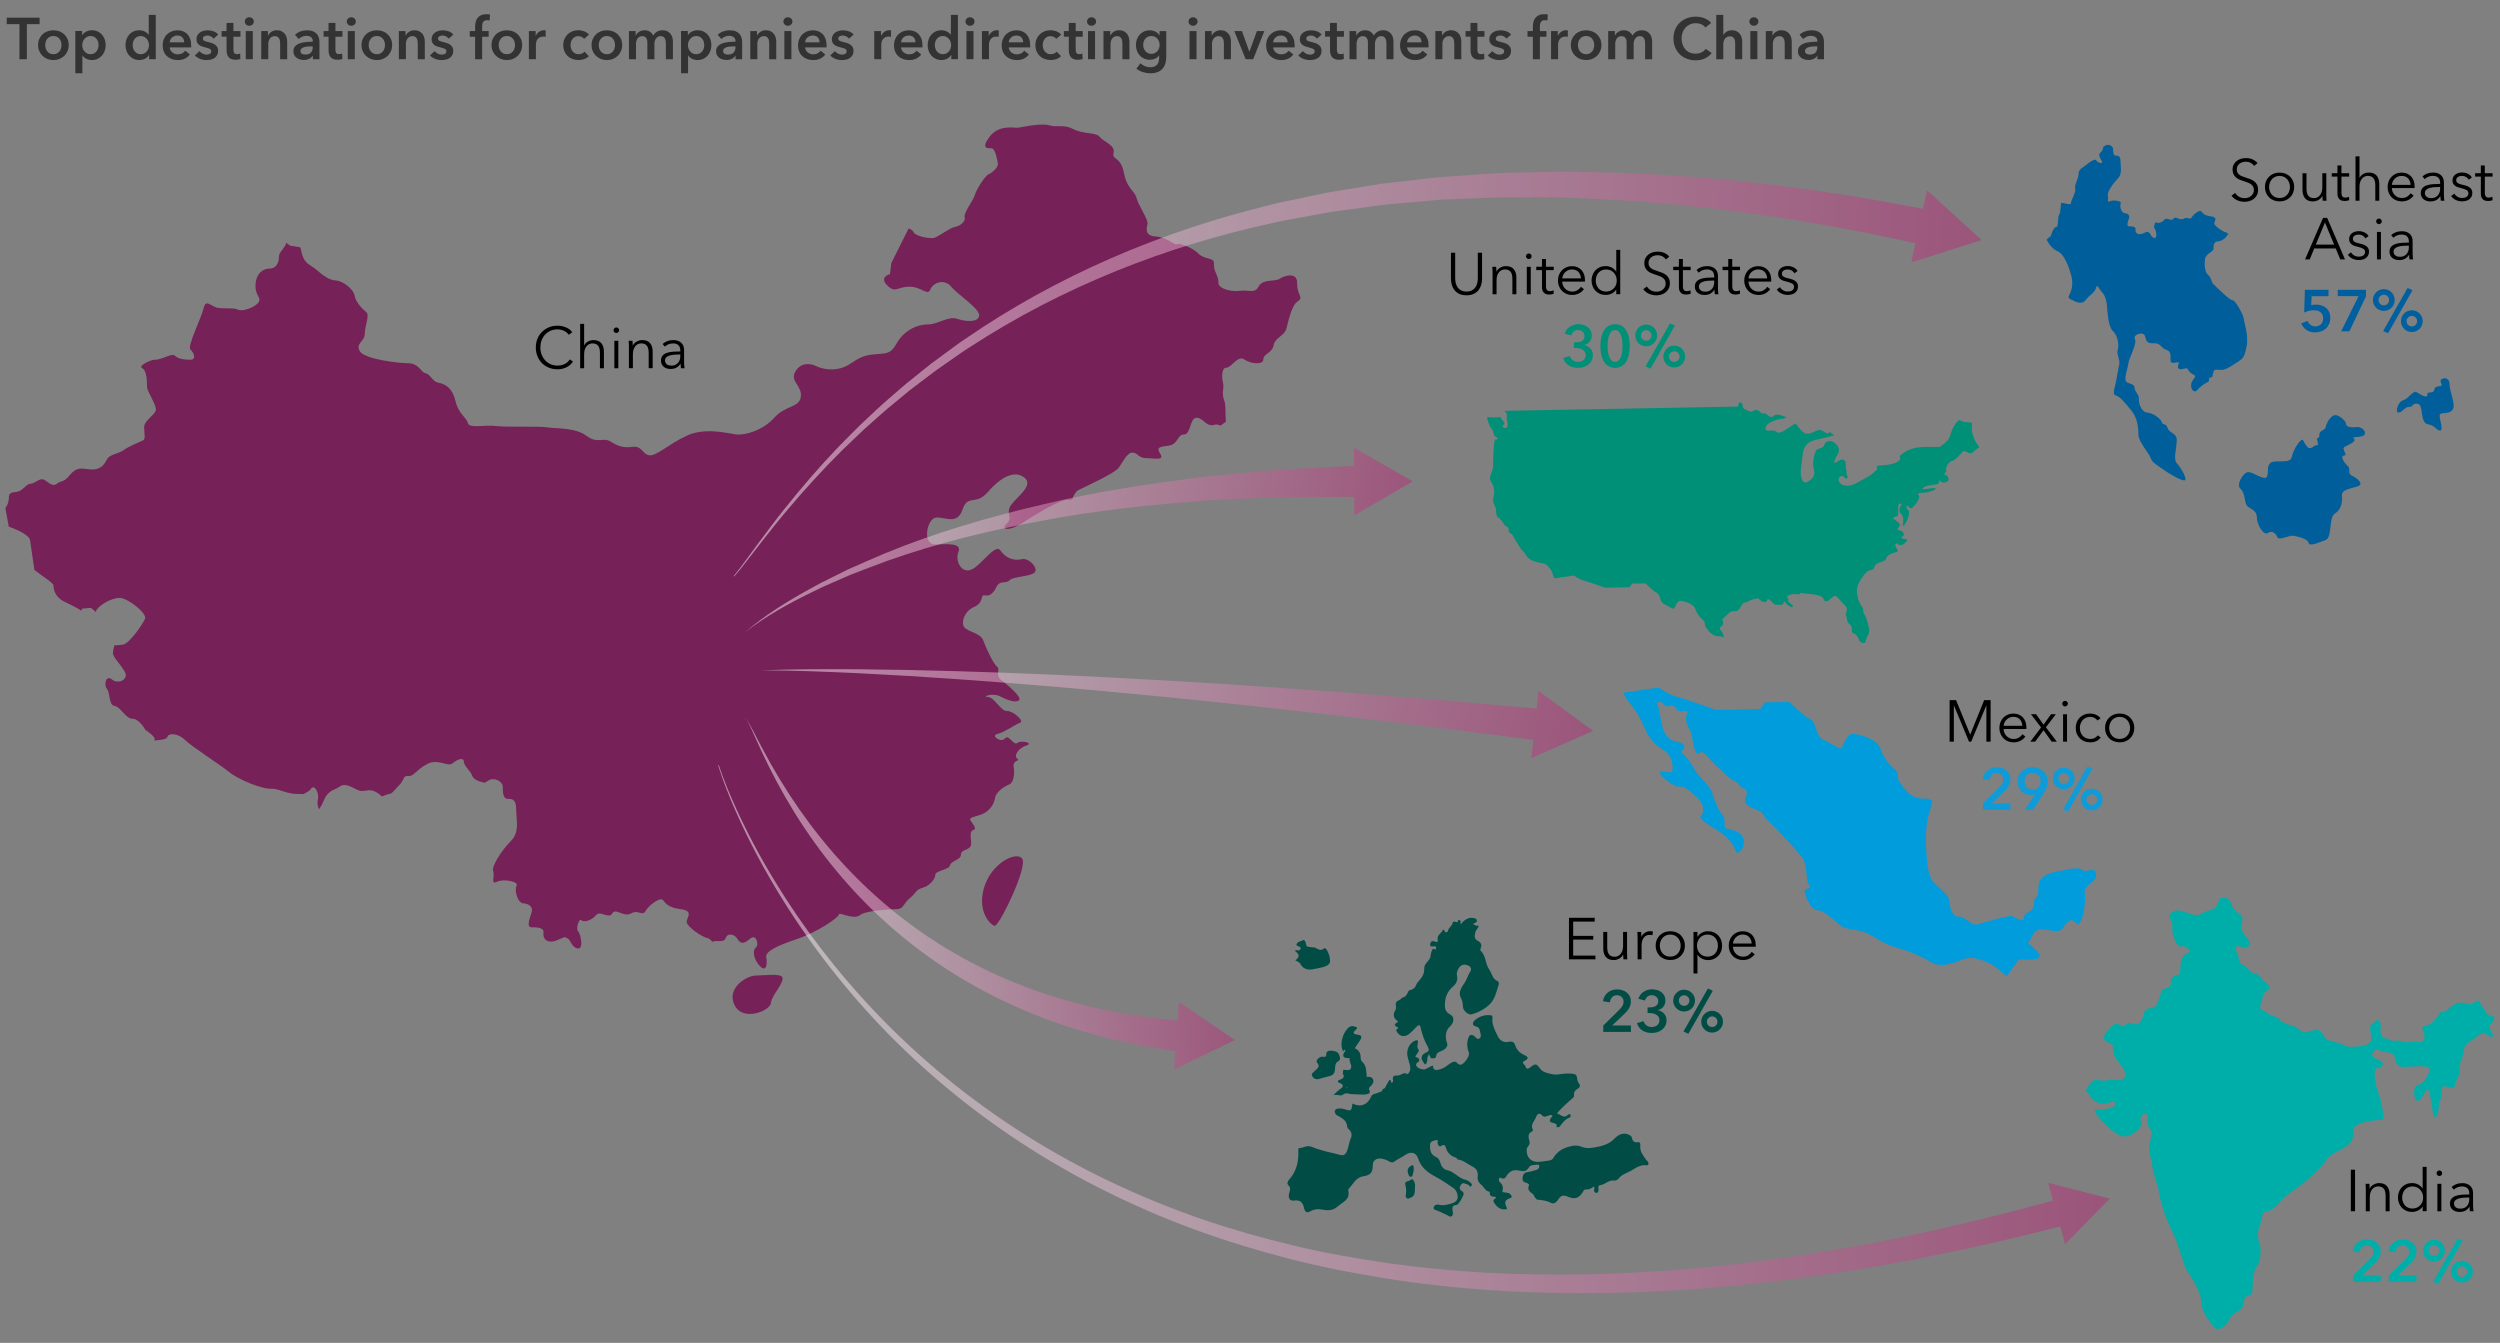 <?xml version="1.0" encoding="UTF-8"?>
<svg id="a" data-name="Layer 1" xmlns="http://www.w3.org/2000/svg" xmlns:xlink="http://www.w3.org/1999/xlink" viewBox="0 0 767 412">
  <rect x="0" y="0" width="767" height="412" fill="#808080" stroke="none"/>
  <defs>
    <linearGradient id="b" x1="216.18" y1="315.74" x2="651.51" y2="315.74" gradientUnits="userSpaceOnUse">
      <stop offset="0" stop-color="#fff"/>
      <stop offset="1" stop-color="#b42672"/>
    </linearGradient>
    <linearGradient id="c" y1="372.29" x2="651.51" y2="372.29" xlink:href="#b"/>
    <linearGradient id="d" x1="222.54" y1="108.81" x2="611.32" y2="125.95" xlink:href="#b"/>
    <linearGradient id="e" x1="224.98" y1="53.41" x2="613.76" y2="70.55" xlink:href="#b"/>
    <linearGradient id="f" x1="228.7" y1="154.88" x2="433.46" y2="184.16" xlink:href="#b"/>
    <linearGradient id="g" x1="233.44" y1="121.73" x2="438.2" y2="151.01" xlink:href="#b"/>
    <linearGradient id="h" x1="232.64" y1="184.81" x2="490.21" y2="241.79" xlink:href="#b"/>
    <linearGradient id="i" x1="235.86" y1="170.29" x2="493.42" y2="227.27" xlink:href="#b"/>
    <linearGradient id="j" x1="227.94" y1="277.43" x2="379.46" y2="264.59" xlink:href="#b"/>
    <linearGradient id="k" x1="232.28" y1="328.67" x2="383.8" y2="315.83" xlink:href="#b"/>
  </defs>
  <g>
    <path d="M175.8,110.92c-.22.32-.48.63-.78.92-.31.29-.66.54-1.06.76-.4.22-.85.39-1.33.51-.49.13-1.02.19-1.59.19-.96,0-1.85-.17-2.66-.5-.82-.34-1.52-.8-2.11-1.4-.59-.59-1.05-1.3-1.38-2.11s-.5-1.71-.5-2.68.17-1.87.5-2.68c.34-.82.8-1.52,1.4-2.11.59-.59,1.3-1.06,2.11-1.4s1.69-.5,2.64-.5c.47,0,.93.05,1.38.14.45.1.87.23,1.27.4.4.17.76.38,1.08.63.32.25.59.53.81.84l-1.08.79c-.13-.2-.31-.41-.53-.61-.22-.2-.48-.38-.78-.54-.3-.16-.63-.28-.98-.38-.35-.1-.74-.14-1.14-.14-.83,0-1.57.15-2.22.45-.65.3-1.21.71-1.67,1.21-.46.51-.8,1.1-1.04,1.77-.24.67-.36,1.38-.36,2.12s.12,1.45.37,2.12c.25.67.6,1.26,1.05,1.77.46.51,1.01.92,1.67,1.22.65.3,1.39.45,2.21.45.73,0,1.43-.15,2.09-.45s1.21-.78,1.66-1.44l1.01.65Z" stroke-width="0"/>
    <path d="M179.26,105.94c.23-.49.61-.88,1.13-1.17.53-.29,1.09-.43,1.69-.43,1.07,0,1.87.32,2.4.95.53.64.8,1.48.8,2.52v5.17h-1.22v-4.66c0-.44-.04-.85-.11-1.21-.07-.36-.19-.67-.37-.93-.17-.26-.41-.46-.7-.6s-.66-.22-1.11-.22c-.32,0-.64.07-.94.2-.31.13-.58.33-.82.6s-.43.61-.58,1.03-.22.9-.22,1.47v4.32h-1.22v-13.61h1.22v6.57h.04Z" stroke-width="0"/>
    <path d="M189.95,101.31c0,.25-.09.46-.27.62-.18.16-.38.24-.59.24s-.41-.08-.59-.24c-.18-.16-.27-.37-.27-.62s.09-.46.27-.62c.18-.16.38-.24.59-.24s.41.08.59.24c.18.16.27.37.27.62ZM189.7,112.98h-1.22v-8.42h1.22v8.42Z" stroke-width="0"/>
    <path d="M194.05,104.55c.02.23.04.48.05.76.01.28.02.5.02.68h.04c.24-.49.63-.89,1.17-1.2.54-.31,1.11-.46,1.71-.46,1.07,0,1.87.32,2.4.95.53.64.8,1.48.8,2.52v5.17h-1.22v-4.66c0-.44-.04-.85-.11-1.21-.07-.36-.2-.67-.37-.93-.17-.26-.41-.46-.7-.6s-.66-.22-1.11-.22c-.32,0-.64.07-.94.2-.31.13-.58.33-.82.6-.24.27-.43.61-.58,1.03s-.22.9-.22,1.47v4.32h-1.22v-6.57c0-.23,0-.52-.02-.88-.01-.36-.03-.68-.05-.97h1.17Z" stroke-width="0"/>
    <path d="M208.72,107.54c0-.73-.19-1.28-.58-1.64-.38-.36-.94-.54-1.67-.54-.5,0-.97.09-1.4.27-.43.18-.8.42-1.1.72l-.68-.81c.35-.35.81-.64,1.38-.86.57-.23,1.21-.34,1.94-.34.46,0,.88.06,1.28.19s.74.31,1.04.57c.3.25.53.57.7.95.17.38.25.83.25,1.35v3.69c0,.32.01.66.04,1.01.02.35.06.64.11.88h-1.1c-.04-.2-.07-.43-.09-.67-.02-.24-.04-.47-.04-.7h-.04c-.38.56-.82.97-1.3,1.22-.49.25-1.07.37-1.76.37-.32,0-.66-.04-1-.13-.34-.09-.65-.24-.94-.44-.28-.2-.52-.47-.7-.79-.19-.32-.28-.72-.28-1.19,0-.65.16-1.16.49-1.54s.77-.66,1.32-.85c.55-.19,1.18-.31,1.9-.36.71-.05,1.46-.08,2.22-.08v-.27ZM208.36,108.76c-.5,0-1.01.02-1.52.06s-.97.13-1.39.25-.75.31-1.02.55c-.26.24-.4.56-.4.95,0,.3.06.55.17.76.11.2.27.37.46.5s.41.22.64.27c.23.05.47.08.71.08.43,0,.82-.07,1.15-.23.34-.15.62-.35.85-.61.23-.26.4-.56.52-.89.12-.34.18-.69.18-1.06v-.63h-.36Z" stroke-width="0"/>
  </g>
  <g>
    <path d="M714.41,90.87h-5.2l-.13,2.75c.2-.06.45-.1.73-.13s.54-.04.76-.04c.62,0,1.2.09,1.73.27s1,.44,1.39.78c.39.34.7.76.92,1.26.22.5.33,1.07.33,1.72,0,.71-.12,1.34-.37,1.9-.25.56-.58,1.03-1,1.41-.42.38-.91.68-1.47.88-.56.2-1.16.31-1.8.31-1.07,0-1.96-.25-2.69-.75-.73-.5-1.26-1.18-1.6-2.04l1.96-.72c.18.5.48.91.9,1.21.42.31.92.46,1.49.46.32,0,.63-.05.92-.16.29-.11.54-.26.76-.47.22-.2.39-.46.51-.77.13-.31.19-.65.19-1.03,0-.49-.08-.9-.25-1.22s-.39-.58-.66-.78c-.27-.2-.57-.34-.91-.41s-.68-.12-1.03-.12c-.24,0-.5.02-.76.05-.27.04-.53.09-.79.15-.26.07-.51.14-.76.23-.25.08-.47.17-.66.27l.22-6.97h7.25v1.94Z" fill="#005f9f" stroke-width="0"/>
    <path d="M717.22,88.92h8.66v1.98l-5.09,10.76h-2.54l5.36-10.8h-6.39v-1.94Z" fill="#005f9f" stroke-width="0"/>
    <path d="M728,92.05c0-.47.09-.9.26-1.31.17-.4.41-.76.72-1.06.31-.31.66-.55,1.06-.72.4-.17.84-.26,1.31-.26s.9.09,1.3.26c.4.17.76.41,1.06.72.31.31.55.66.72,1.06.17.4.26.84.26,1.31s-.09.9-.26,1.3c-.17.4-.41.76-.72,1.06-.31.31-.66.55-1.06.72s-.84.26-1.3.26-.9-.09-1.31-.26-.76-.41-1.06-.72c-.31-.31-.55-.66-.72-1.06-.17-.4-.26-.84-.26-1.3ZM732.97,92.05c0-.46-.16-.84-.47-1.15s-.7-.47-1.15-.47-.84.16-1.15.47-.47.7-.47,1.15.16.84.47,1.15c.31.31.7.47,1.15.47s.84-.16,1.15-.47c.31-.31.47-.7.47-1.15ZM738.64,88.35l1.51.68-7.49,13.21-1.51-.68,7.49-13.21ZM736.61,98.53c0-.47.09-.9.26-1.31.17-.4.41-.76.72-1.06.31-.31.66-.55,1.06-.72.4-.17.84-.26,1.3-.26s.9.09,1.3.26c.4.17.76.41,1.06.72s.55.66.72,1.06c.17.4.26.84.26,1.31s-.09.9-.26,1.3c-.17.4-.41.76-.72,1.06-.31.31-.66.55-1.06.72-.4.17-.84.26-1.3.26s-.9-.09-1.3-.26c-.4-.17-.76-.41-1.06-.72-.31-.31-.55-.66-.72-1.06-.17-.4-.26-.84-.26-1.3ZM741.57,98.53c0-.46-.16-.84-.47-1.15-.31-.31-.7-.47-1.15-.47s-.84.16-1.15.47c-.31.31-.47.7-.47,1.15s.16.84.47,1.15c.31.31.7.47,1.15.47s.84-.16,1.15-.47c.31-.31.47-.7.47-1.15Z" fill="#005f9f" stroke-width="0"/>
  </g>
  <path d="M397.93,86.88c.2-3.53-3.93-2.35-5.29-1.37-1.38.98-5.3,0-6.47,2.35-1.18,2.35-3.14.98-5.89,1.37-2.75.39-6.67-.78-6.47-2.55.2-1.77-1.57-3.53-1.37-5.69.2-2.16-2.75-1.18-4.7-3.14-1.97-1.97-5.89-3.34-6.67-2.94-.78.39-3.14-2.16-6.47-2.35-3.33-.19-2.94-2.35-2.55-3.73.39-1.38-2.75-5.69-3.34-8.04-.59-2.35-2.94-2.74-3.92-7.85-.98-5.1-3.73-3.72-3.14-6.08.59-2.35-3.33-3.53-4.31-4.9-.98-1.38-5.1-.79-8.05-2.35-2.94-1.57-4.71-.39-7.45-1.18-2.75-.79-9.02.78-9.81.78s-5.69-.98-8.44,2.75c-2.74,3.73-.59,3.53.59,3.53s1.77,3.53,1.97,4.71c.2,1.18-1.97,2.94-2.94,3.33-.98.39-3.73,4.71-4.12,6.28-.39,1.57-3.53,5.49-3.14,6.86.39,1.37-1.57,2.75-2.94,2.94-1.37.19-5.1,2.94-6.28,3.34-1.18.39-5.88-.39-6.47-1.77-.19-.44-.76-.82-1.48-1.11l-5.31,10.62-.43,3.42s-3.42.85-.86,3.42c2.57,2.57,2.99.43,6.84.43s5.55,2.99,6.41.86c.85-2.14,4.27-3.42,6.41-.86,2.14,2.57,8.97,6.83,8.55,8.97-.43,2.14-4.27,1.71-6.83.86-2.57-.86-5.98,1.71-8.55,1.71s-5.55.85-8.12,3.42c-2.56,2.56-2.14,5.13-5.99,5.56-3.84.42-5.55,0-9.82,2.98-4.27,2.99-8.98,1.71-10.68.86-1.71-.86-4.7-1.28-6.41,1.71-1.7,2.99,2.14,4.28,1.71,7.69s-4.7,2.56-8.12,6.41c-3.42,3.84-8.97,5.55-11.97,5.12-2.99-.43-9.4-2.13-14.95.43-5.55,2.57-9.4,6.41-11.54,5.98-2.14-.42-2.13-2.99-5.13-2.56-2.99.42-4.7-.43-6.83-1.71-2.14-1.29-3.85.86-7.27-1.71-3.42-2.57-9.4-2.14-11.96-2.57-2.57-.42-12.4,0-15.81-.42-3.42-.43-8.12.85-8.55-.86-.43-1.71-2.99-2.99-3.84-6.84-.86-3.85-2.99-5.13-5.13-5.55-2.14-.43-2.39-2.69-4.27-3-.91-.15-1.99-3-4.98-3s-13.44-1.22-14.93-3.66c-1.49-2.45,1.5-2.98,1.5-5.43s1.63-5.7.4-6.66c-1.22-.95-3.26-3.12-3.53-5.02-.27-1.9-3.53-4.48-5.7-4.62-2.17-.14-3.93-1.5-5.97-3.26-2.04-1.77-3.94-1.63-4.75-6.11-.05-.3-.14-.53-.22-.79-.82-.09-1.86-.4-2.53-.4-.53,0-1.17-.44-1.74-1.04-.54,1.87-2.3,2.8-2.3,4.27,0,1.63-.68,3.67-2.85,3.67s-4.2,1.63-4.34,5.02c-.14,3.4,1.91,3.8.95,5.3-.95,1.49-4.89,2.99-6.25,2.31-1.36-.68-3.93-.27-6.11-.55-2.17-.27-3.8-2.98-4.48,0-.68,2.99-5.16,11.81-4.07,12.77,1.08.95,1.9,3.12,0,3.12s-3.8-.28-4.75-1.23c-.95-.95-4.06,1.33-6.24,1.23-1.02-.05-5.28,1.86-3.81,2.6,1.47.73,1.47,4.26,1.47,5.73s3.23,5.89,2.65,7.36c-.59,1.47-3.53,3.09-3.53,5s.59,3.68-.44,4.12c-1.03.44-4.27,1.77-5.89,2.94-1.62,1.18-4.27,1.18-5.15,2.94-.88,1.77-2.21,3.28-5.3,2.94-2.65-.3-3.97-.74-6.03,1.77-2.06,2.5-2.5,1.47-3.97,2.65-1.47,1.18-2.94-.88-4.12-1.32-1.18-.44-2.79,1.32-3.97,1.32s-2.21,1.91-3.68,2.35c-1.47.44-2.94,0-2.94,1.77,0,1.09-.28,2.34-1.09,3.29h0l1.05,5.76s6.29,2.1,6.55,4.19c.26,2.09,1.31,8.91,1.31,8.91,0,0-.08,0-.19.02,2.54,2,6.04,4.13,6.04,4.9,0,.89.29,3.53,3.39,5.01,1.96.93,3.96,1.92,5.18,2.74.15-.37.25-.62.25-.62l2.62-.25s.77.48,1.5,1.27c.65-2.11,5.17-4.45,7.52-4.31,2.5.15,8.24,4.71,7.65,6.32-.59,1.62-4.71,7.5-6.62,7.95-.72.16-1.78.25-2.83.29-.18.96-.41,1.86-.41,2.36,0,1.31,2.35,3.41,3.66,5.76,1.31,2.35-2.1,3.93-3.93,2.35-1.83-1.57-2.62,1.57-1.57,2.88,1.05,1.31.52,4.98,2.36,5.24,1.83.26,3.4,3.93,5.5,3.93s3.93,3.4,3.93,3.4c0,0,2.88,1.83,2.88,2.88,0,.13-.05.26-.13.4,2.28-.23,3.8-.32,4.07-1.26.29-1.03,3.24-1.03,5.29,1.03,2.06,2.06,10.45,7.35,13.54,9.85,3.09,2.5,10.3,5.3,12.8,5.15,2.5-.15,4.85,1.77,8.68,1.62.57-.02,1.06,0,1.52.04.54-.58,1.46-.6,2.16-1.64,1.05-1.57,2.62,1.31,2.1,3.4-.25.97-.02,2.05.37,2.91.52-.74,1.07-1.74,1.5-2.79,1.33-3.24,3.39-3.09,4.71-4.12,1.33-1.03,2.65-.59,5.44.88,2.64,1.39,3.71-1.54,7.66,2.09.82-.36,1.87-.79,2.32-.79.78,0,1.84-1.57,3.14-2.88,1.31-1.31,1.05-2.88,2.62-2.62,1.57.26,2.36-1.83,5.76-3.66,3.41-1.83,6.29,1.04,7.86-.26,1.57-1.31,3.4-1.84,3.4-.53s2.1,2.88,2.62,4.45c.47,1.41,3.22,1.97,3.8,2.08.49-.26.89-.49,1.12-.66,1.62-1.18,4.41.15,4.41,1.91s.15,3.68,1.47,3.68,2.65,0,2.65,3.23,1.18,6.92-1.62,9.71c-2.8,2.79-6.03,7.8-5.44,9.26.59,1.47-.88,4.27,1.17,3.24,2.06-1.03,6.77,0,6.03,1.18-.74,1.18.15,5.29,2.06,5.44,1.91.15,3.09,1.18,2.5,2.94-.59,1.77-1.62,4.41,0,4.41s3.97,0,3.68,1.77c-.29,1.77,1.18,3.39,4.12,2.21,1.73-.69,2.59-1.32,2.98-.63,1.17-.04,1.25,2.63,3.27,3.13,2.1.53,1.05-4.45.26-5.24-.79-.79.26-4.19,1.05-3.4.79.78,3.14,0,4.45-1.57,1.31-1.57,3.93,1.31,4.98-.53,1.05-1.83,3.4,1.31,5.76,0,2.36-1.31,3.41,1.05,4.46-.78,1.04-1.83,4.45-4.19,5.24-3.4.79.78,1.31,2.35,5.5,2.88,4.19.52,1.84,2.62,1.84,3.93s4.72,4.71,6.55,4.98c.34.05.81.46,1.36,1.09,1.27-.63,3.55.42,4.05-1.09.59-1.77,2.74-1.27,3.63.19.88,1.47,1.86,1.77,3.83,0,1.96-1.77,2.94,1.77,1.77,2.75-1.18.98-.39,4.02,1.47,5.78,1.86,1.77,2.16-1.07,1.77-2.84-.39-1.77,3.14-3.53,9.32-5.59,6.18-2.06,12.84-6.57,12.95-7.55.1-.98,4.41,1.77,6.47.19,2.06-1.57,9.51-1.77,11.47-1.86,1.96-.1,1.86-1.77,3.92-3.43,2.06-1.67,1.56-2.45,3.92-3.14,2.35-.69,3.83-2.85,3.83-4.02s4.41-1.57,4.51-2.85c.1-1.27,3.33-1.66,3.33-3.23s1.96-1.27,2.85-2.45c.88-1.18-.69-4.61.88-5.1,1.57-.49-.59-2.35-.88-3.23-.29-.89,2.94-1.08,4.61-2.16,1.67-1.07,2.75-2.75,3.05-4.61.29-1.87,3.04-3.53,4.31-4.02,1.28-.49,1.77-3.14,1.37-5.39-.39-2.26,2.26-1.67,1.08-2.55-1.18-.88.49-3.33,2.84-4.02,2.35-.69-1.47-1.77-2.75-.79-1.27.98-2.65-2.85-3.83-1.37-1.18,1.47-4.51-.89-2.35-1.37,2.16-.49,5.49-2.94,6.96-3.43,1.47-.49-2.16-3.73-4.02-3.63-1.86.1-3.92-4.31-5.88-4.31s1.47-1.38,3.73-.2c2.26,1.18,4.9,2.16,5.88,1.18.98-.98-3.83-4.9-5.59-6.27-1.76-1.38-.1-3.23-1.18-4.02-1.08-.78-3.43-5.79-4.22-8.04-.78-2.26-4.9-2.65-5.88-4.12-.98-1.47.1-4.91,3.14-6.18,3.04-1.27,1.77-3.82,3.14-3.52,1.37.29,2.55-.3,3.63-2.55,1.08-2.26,2.94-.88,4.02-2.06,1.08-1.18,5.88-1.08,7.55-2.26,1.67-1.18-1.57-4.8-3.83-4.22-2.25.59-4.9-.3-6.47-2.65-1.57-2.35-5.68,4.32-8.82,5.79-3.14,1.47-5.2-2.65-4.12-5.3,1.08-2.65-2.45-2.55-6.87-2.35-4.41.2-2.75-7.85-.1-8.23,2.65-.39,6.57,2.45,8.24-2.46,1.67-4.9,4.02-1.07,7.75-5.39,3.73-4.31,8.04-6.96,11.28-4.41,3.24,2.55-3.43,6.57-4.51,9.02-1.07,2.45.98,3.24-.98,5.1-1.96,1.87.78,2.35,4.61-.09,3.83-2.46,8.53-5.4,12.26-6.87.99-.39,2.09-.49,3.2-.4.52-1.42,1.14-2.55,1.87-2.92,2.57-1.29,11.11-5.13,12.4-6.84,1.28-1.71,2.56-4.7,4.27-4.7s1.71,1.71,4.28,1.71,5.55.85,4.27-1.28c-1.28-2.14-.42-2.14,2.57-2.57,2.99-.42,2.57-3.42,4.7-3.42s1.71-5.12,3.84-5.12,2.99,2.98,5.56,2.13c.49-.16,1.12-.03,1.82.27.55-.42,1.09-.83,1.62-1.22-.25-2.68.05-5.07-.47-6.34-.98-2.35,0-4.12-.39-5.49-.39-1.37-.59-4.71.98-4.71s3.53-3.92,5.49-2.55c1.96,1.37,5.88,1.77,5.88,0s2.75-1.96,3.14-4.31c.39-2.35,3.33-2.94,3.92-5.1.59-2.15,1.57-7.26,3.53-8.43,1.96-1.18-.39-1.96-.19-5.49ZM301.82,272.62c-2.15,7.85,2.87,11.84,3.53,11.38,1.97-1.37,10.01-18.24,8.24-20.59-1.77-2.35-9.61,1.37-11.77,9.22ZM231.8,299.3c-2.55,0-9.02,3.73-6.47,9.02,2.55,5.3,10.98,1.77,11.18-.59.2-2.35,4.04-6.06,3.53-7.84-.39-1.37-5.69-.59-8.24-.59Z" fill="#762157" stroke-width="0"/>
  <g>
    <path d="M752.37,125.83c1.3-1.51-.86-5.5-.86-8.09s-3.56-1.83-2.59-.22c.97,1.62-1.83.32-2.05,1.94-.22,1.62-2.27.32-2.16,1.62.11,1.29-2.16,0-3.24-.75-1.08-.75-2.59,2.05-4.21,2.48-1.62.43-2.48,3.86-1.4,3.77,1.3-.11,1.94-1.83,3.24-1.73,1.29.11.87-1.29,2.7-.97,1.83.32.54,5.83,3.02,6.26,2.48.43,2.59,1.94,3.78,1.94s-.22-3.45-.11-4.64c.11-1.19,2.59-.11,3.88-1.62Z" fill="#005f9a" stroke-width="0"/>
    <path d="M689.26,106.3c.7-3.4-.81-7.45-.86-8.47-.05-1.03-2.54-5.77-3.45-5.72-.92.05-5.13-4.26-5.88-4.96-.75-.7-.54-1.89-1.62-2.81-1.08-.91-1.19-3.29-.92-4.96.27-1.67,2.64-2.05,2.59-3.18-.05-1.13.22-2.11,1.4-2.16,1.19-.05,2.32-1.02,2.86-1.89.08-.13.19-.21.31-.27-.3-.35-.56-.57-.75-.6-1.01-.14-3.6-2.02-3.6-2.74s1.3-1.87-1.01-2.16c-2.3-.29-2.59-1.15-3.02-1.59-.43-.43-2.31.86-2.88,1.87-.58,1.01-1.15-.29-2.45.43-1.3.72-2.59-1.01-3.17,0-.58,1.01-2.02-.57-2.74.29-.27.33-.63.59-.99.77-.59.29-1.19.36-1.46.09-.43-.43-1.01,1.44-.58,1.87.43.43,1.01,3.17-.14,2.88-1.11-.28-1.16-1.74-1.8-1.72-.22-.38-.69-.03-1.64.35-1.62.65-2.43-.24-2.27-1.21.16-.97-1.13-.97-2.02-.97s-.32-1.46,0-2.43c.32-.97-.32-1.54-1.38-1.62-1.05-.08-1.54-2.35-1.13-2.99.4-.65-2.19-1.21-3.32-.65-1.13.56-.32-.97-.65-1.78-.32-.81,1.45-3.56,2.99-5.1,1.54-1.54.89-3.56.89-5.34s-.73-1.78-1.46-1.78-.81-1.05-.81-2.02-1.54-1.7-2.43-1.05c-.13.09-.35.22-.62.36.04,0,.07.01.07.01,0,0-.29,1.44-.86,1.73-.58.29-.58,1.15.29,2.45.86,1.3-1.3.72-1.59,0-.29-.72-2.02.43-3.03,1.3-1.01.86-2.45,1.3-2.45,2.88s-1.3,3.17-1.01,4.47c.29,1.3-1.44,3.75-1.29,4.47.15.72-2.45-.14-2.88-.14s-.15,2.74-.72,3.6c-.58.86-.15,3.89-1.01,3.89s-1.58,2.74-1.58,2.74c0,0-.7.47-1.31,1.06.71,1.45,2,3.02,3.42,3.61,2.1.86,3.51,5.12,4.15,7.39.65,2.27.21,4.59-.54,5.88-.76,1.29.27,1.35,1.51,2,1.24.65,2.64.86,3.56-.43.92-1.3,2.81-2.21,3.08-3.67.27-1.46,1.13.7,1.89,1.45.76.75,1.29,2.21,1.46,4.04.16,1.84.32,6.42,1.89,7.88,1.57,1.46,1.84,4.64,1.4,5.77-.43,1.13.81,3.07.49,4.32-.07.25-.14.6-.21.99-.3,1.57-.68,4.03-1.03,5.38-.43,1.67-.75,3.13.22,3.23.97.11,2.91,2.32,4.8,4.7.46.58.81,1.18,1.09,1.8.87,1.92.97,3.95,1.01,5.59.05,2.16,3.24,5.61,3.72,7.02.49,1.4,1.4,1.83,3.51,3.34,2.1,1.51,6.2,3.94,7.01,3.56.81-.38-1.24-3.94-2.43-5.18-1.19-1.24-.11-4.59-.05-7.02.06-2.43-2.27-2.16-2.8-3.83-.54-1.68-1.46-.7-1.78-1.78-.05-.16-.15-.34-.28-.52-.74-1.04-2.64-2.31-4.2-2.45-1.83-.16-2.7-2.91-2.54-4.15.16-1.24-1.35-2.32-1.35-3.4s-1.08-1.13-2.32-1.73c-1.24-.59.27-4.26.43-5.83.16-1.57,2.75-6.04,2-7.44-.76-1.4,2.64-2.48,3.08-.92.43,1.57.59,2.32,2.75,2.21,2.16-.11,2.16,1.56,3.88,2.05.1.03.17.08.26.11,1.37.6.83,2.32.98,3.28.16,1.02,1.51.43,2.27.38.76-.05-.49,1.19.16,1.94.65.75,2.54-.65,2.91.27.09.22.2.4.33.56.4.52.96.81,1.62,1.22.87.54-1.08,1.46-1.02,3.18.05,1.73,1.35,2.16,1.83,1.46.49-.7,2.48-2.27,3.29-2.53.81-.27,0-1.46.86-1.4.86.05.59-1.24.97-1.94.38-.7.97-.43,2.27-.38,1.3.05,3.13-1.18,4.96-2.37,1.83-1.18,2.16-1.45,2.86-4.85Z" fill="#005f9a" stroke-width="0"/>
    <path d="M723.03,131.01c-.97.21-3.24.11-3.24-.86s-2.05-2.8-3.35-2.8-2.8,2.59-2.91,3.67c-.11,1.08-2.16.97-1.94,2.48.09.59-.3.85-.79,1.01.33,1.3.52,2.24.04,2.12-.86-.22-1.08.86-2.37.86-.44,0-1.19-1.11-1.98-2.58-.02,0-.05-.01-.07-.01-.86,0-2.8,3.02-3.24,5.07-.43,2.05-2.37,1.4-5.29,1.62-2.91.21-1.73,3.24-2.37,4.64-.59,1.28-3.79-1.03-5.41-1.36-.15-.03-.3-.05-.42-.04-1.4.11-3.72,3.81-2.37,5.07,1.62,1.51,1.19,3.88,1.94,5.07.76,1.18,3.13,1.4,3.13,3.67s2.05,5.82,3.45,4.86c1.4-.97,2.48.43,2.91,1.4.43.97,3.78-.76,4.86-.54,1.08.22,4.42.86,4.64,2.16.21,1.3,3.24-.11,5.28-.86,2.05-.75.86-6.91,2.81-8.09,1.94-1.19,2.37-3.45,2.16-5.61-.22-2.16,4.75-2.27,5.5-3.13.76-.86-1.08-2.27-2.48-2.91-1.4-.65-.22-2.05-1.19-2.91-.97-.86-2.59-3.13-1.19-3.24,1.4-.11-.97-2.05.22-2.7.16-.09.34-.18.54-.28,1.28-.63,3.11-1.46,2.27-2.2-.97-.86,2.91-.11,3.34-1.41.43-1.29-1.51-2.37-2.48-2.16Z" fill="#005f9a" stroke-width="0"/>
  </g>
  <path d="M729.7,335.25c-.81-1.89-1.36-5.42-1.09-6.77.27-1.36,1.9-.27,2.44-1.9.54-1.62-4.6-1.62-2.98-3.79,1.63-2.17,1.63,0,3.79,0s2.98,1.08,2.98,2.44,2.17,2.17,2.17,2.17c0,0,3.52-.27,5.15-.27s3.25,0,3.25,1.08-1.9,4.61-3.52,4.61-1.62,4.6-.27,4.88c1.35.27,2.44-3.52,3.25-3.52.58,0,1.03,4.3,1.83,8.73.21-.25.43-.43.66-.43,1.07,0,.54-3.75,1.25-4.82.71-1.07.36-4.46.89-4.46s3.75,1.07,3.57.18c-.18-.89,1.96-3.93,1.6-5.54-.36-1.6,1.25-3.57,1.25-5.53s1.78-2.5,3.03-3.57c1.25-1.07,3.39-2.5,3.75-1.61.36.89,3.03,1.61,1.96,0-1.07-1.6-1.07-2.68-.36-3.03.71-.36,1.07-2.14,1.07-2.14,0,0-2.32-.36-2.68-1.43-.36-1.07-1.79-2.14-1.79-3.03s-1.25-.53-2.32.36c-1.07.89-3.03-1.07-5.36.18-2.32,1.25-2.85,2.68-3.93,2.5-1.07-.18-.89.89-1.79,1.79-.89.89-1.61,1.96-2.14,1.96s-2.32.89-2.32.89c0,0,1.25,2.68.54,3.93-.72,1.25-2.5,0-4.46.53-1.96.53-2.86-.72-4.29-.36-1.43.36-2.32-.89-3.03-.72-.72.18-1.79-1.61-1.43-3.03.36-1.43-.71-3.39-1.43-2.32-.72,1.07-1.78.53-1.78,2.14s.89,3.57-.18,4.64c-1.07,1.07-6.79,1.61-7.85.72-1.07-.89-5.71-1.43-5.89-2.32-.18-.89-1.61-2.5-2.5-2.5s-3.57,1.25-4.28.72c-.71-.54-2.5-1.96-3.75-2.14-1.25-.18-3.21-1.07-3.39-1.78-.18-.72-3.03-1.08-3.57-1.79-.54-.72-2.32-.89-2.32-1.79s.72-2.32.72-3.39,2.14-2.14,2.14-2.86-1.96-1.96-1.96-1.96c0,0-1.25-2.32-2.68-2.32s-2.5-2.5-3.75-2.68c-1.25-.18-.89-2.68-1.61-3.57-.72-.89-.18-3.03,1.07-1.96,1.25,1.07,3.57,0,2.68-1.6-.89-1.6-2.5-3.03-2.5-3.93s1.07-3.57-.18-4.28c-1.25-.71-2.32-1.79-2.68-3.03-.36-1.25-1.78-2.14-1.78-2.14l-1.78.17s-1.07,2.86-1.78,3.21c-.72.36-3.21.89-4.46,1.79-1.25.89-4.82-1.25-6.78-1.25s-3.21,1.96-2.32,2.5c.89.53.71,4.28.71,4.28,0,0,1.07,4.64,2.68,4.28,1.6-.36,3.57,1.61,2.14,1.96-1.42.36-2.14,1.96-2.32,3.39-.18,1.43.18,3.21-.89,3.39-1.07.18-2.14.53-2.14,2.5s-2.32,1.43-2.68,2.14c-.36.72-1.25,4.28-1.79,4.82-.54.53-3.57.71-3.75,2.32-.18,1.6-1.6,3.57-2.5,3.39-.89-.18-2.5-.89-3.04.18-.54,1.07-2.85-.89-3.39-.36-.54.53-3.39,2.85-3.39,4.28s3.04,1.43,2.86,3.21c-.18,1.78,1.07,3.75,1.97,4.64.89.89,2.32,3.03,1.6,4.11-.71,1.07-1.78,1.25-3.39.89-1.61-.36-1.43.71-4.29.18-2.86-.53-3.03,1.61-4.11,2.86-.06.08-.17.19-.29.33,1.35,1.07,1.91,2.97,4.16,3.83,2.61,1,4.95-1.67,4.95.27s-6.15,1.53-6.28,2.14c-.13.6,6.35,8.42,9.63,7.82,3.27-.6,5.68-4.14,4.74-4.68-.94-.53.54-2.74,1.4-2.34.87.4.13,3.88,1.14,4.68,1,.8.67,2.27,0,4.14-.67,1.87.67,5.54.87,7.62.2,2.08,1.6,5.08,2.07,8.15.47,3.08,2.41,8.69,4.21,12.1,1.81,3.41,3.2,10.09,4.41,11.7,1.2,1.6,4.28,6.48,4.28,9.49s3.27,7.22,4.41,8.02c1.14.8,3.61-.93,4.21-2.81.6-1.87,4.01-2.61,4.21-4.21.2-1.6.53-2.87,1.74-3.08,1.2-.2,1.2-1.47,1.2-3.21s.13-4.21,1.34-5.75c1.2-1.54,1.4-5.68.67-7.35-.74-1.67-.33-4.01.33-5.68.67-1.67.4-3.61,1.67-3.74,1.27-.13,3.14-1.27,4.48-3.08,1.34-1.8,5.41-4.28,6.88-5.48,1.47-1.2,5.95-5.15,7.29-7.35,1.34-2.21,5.15-2.94,6.88-4.75,1.74-1.8,1.07-2.74,1.4-4.68.34-1.94,5.95-2.74,8.09-2.74.44,0,.8-.05,1.12-.11-.04-3.11-.97-6.81-1.59-8.27Z" fill="#00aea9" stroke-width="0"/>
  <path d="M619.47,294.33c.5-.11,5.8.54,6.29-.79.49-1.33-4.02-4.22-3.51-4.53,1.32-.82,1-2.69,2.65-3.57,1.95-1.05,5.42.94,7.47-.12.4-.21,1.79-2.87,3.01-2.99.56-.05,1.44.61,2.23,1.35,1.35-1.28,1.8-4.14,2.03-6.47.28-2.85-.68-3.78.77-5.38,1.45-1.6,3.03-1.73,2.58-3.93-.45-2.21-2.42.03-4.12-1-1.7-1.03-3.16-.27-7.47.41-4.31.69-6.29,2.51-6.04,5.56.25,3.05-1.45,1.7-1.31,4.34.14,2.63-3.33,2.78-3.1,4.36.23,1.58-2.74.04-3.59-.48-.85-.51-9.87,2.34-11.13,2.57-1.26.22-3.62-2.59-5.4-2.46-1.79.13-2.56-2.6-2.8-4.81-.24-2.21-3.64-4.16-5.14-6.15-1.5-1.98-1.77-6.4-1.91-9.25-.14-2.84-.52-7.68,1.41-13.29.26-.75.38-1.4.4-1.99-.73-.44-1.45-.75-1.99-.71-4.39.32-6.17-2.43-8.06-5.19-.69-1-.26-2.92-1.17-3.59-.91-.66-3.64-3.22-4.58-6.35-.94-3.14-6.48-4.64-8.5-4.73-2.03-.09-3.1,4.21-3.66,4.44-.56.23-4.42-2.19-5.55-2.74-2.65-1.28-1.48-5.6-4.81-6.69-.68-.21-5.46-4.77-5.46-4.77l-7.43.1-1.55,2.05-13.5.29s-10.4-3.69-12.32-4.12c-1.92-.43-5.32-2.75-5.32-2.75l-10.9,1.57c.58,1.2,1.37,2.49,2.56,3.92,4.82,5.82,3.26,9.64,10.08,13.88,2.65,1.65,2.7,5.34,2.4,6.29-.3.95-3.59-.59-3.79.37-.2.95,4.27,4.58,5.96,4.35,1.68-.23,2.54.81,5.2,3.09,2.66,2.29,2.49,5.02,1.45,5.88-1.04.86,2.14,2.61,5.54,4.77,3.4,2.17,4.8,4.89,5.13,6.05.33,1.15,1.79.08,2.3-1.51,1.21-3.79-2.7-5.03-5.13-5.41-1.27-.19.07-2.95-1.21-4.19-1.28-1.25-2.48-4.39-3.14-6.7-.66-2.31-3.96-4.58-5.36-7.09-1.4-2.51-2.9-4.49-3.86-5.11-.96-.62,1.35-1.6.49-2.53-.86-.94-2.12-.82-3.71-1.53-3.54-1.59-3.07-7.49-4.35-10.69-.54-1.36,1.14-1.17,1.68-.55.53.62.96,1.25,1.7.82.73-.43,2-.13,2.54,1.02.54,1.15,2.32.08,3.17.59.85.51-1.88,1.18.92,5.99.91,1.56.95,8.86,3.14,6.59.52-.53,2.01,1.03,3.41,2.7.42.51,5.95,5.74,6.4,5.82,1.79.29,2.14,2.29,3.3,2.49,1.16.19,1.39,1.45.77,2.83-.61,1.38.03,2.53,3,3.65,2.96,1.12,1.6,1.35,3.94,3.53,2.35,2.18,8.97,9.26,10.36,11.24,1.88,2.68.88,6.66,2.22,8.61.86,1.25-1.57.76-1.45,1.7.12.95,1.55,5.67,3.87,5.85,2.32.18,4.99,2.99,6.91,4.55,1.92,1.55,4.76,1.2,7.61,2.22,2.86,1.02,5.31,3.52,9.44,4.62,4.12,1.11,8.15,2.84,10.8,4.5,2.66,1.65,5.91.87,9.58-.65,3.67-1.52,6.53.34,8.65,1.15,1.04.4,3.1,2.12,5.16,3.91,1.83-2.69,3.58-5.13,3.82-5.18Z" fill="#009cdc" stroke-width="0"/>
  <path d="M605.02,129.99c-.09-.77-2.39-.12-3.47-.96-1.09-.83-2.88,3.04-3.25,4.66-.36,1.62-3.19,3.43-3.19,3.43-5.01.11-8.54-.67-12.37,2.87.03.04.07.08.1.14.85,1.49-2.16,2.45-5.04,2.6-.89.05-1.55.15-2.07.23.1.35.19.74.16,1.03-.02.18-.33.41-.76.65-.43.9-3.94,2.67-5.91,3.74-1.52.82-3.97,1.09-4.95-.55-.79-1.33,1.03-2.62,1.7-1.13.13.3.52.08,1.04-.31-.55-.53-.56-1.38-.45-2.03-.67-.28.33-2.88-1.02-3.31-1.39-.44-2.97,2-2.76.5.21-1.5,2.27-2.8.98-4.74-1.29-1.94-3.6-1.91-4.04-.41-.44,1.51-2.07.84-2.63,2-.56,1.16-1.11,3.71-.62,5.55.48,1.84-.08,2.77-1.8,3.83-1.72,1.06-2.66-1.55-2.03-4.94.68-3.63-.2-6.75,4.4-7.9,1.99-.5,3.91-.78,5.7-1.41-.5-.38-1.05-.74-1.5-1.01-.04.15-.13.29-.31.41-.49.35-1.92-.98-2.44-1.01-1.61-.1-3.2,1.78-4.83.99-1.34-.65-2.6-3.15-2.92-2.96-1.83,1.06-4.57,3.64-5.85,2.5-1.2-1.06-3.68.69-3.15-1.48.32-1.32,3.82-2.52,4.95-2.47.48.02.92-.2,1.33-.53-1.04-.37-3.18-1.17-3.73-.48-.68.86-1.69.33-2.24-.35-.55-.69-1.23.25-2.16-.82-.94-1.07-1.85-.28-2.39-.05-.53.24-1.24-.37-2.24-.74-1.01-.37-.25-1.38-1.1-1.98-.85-.61-.88,1.18-.88,1.18l-71.7,1.32c.08.12.17.24.26.33.88.91.19,1.61.5,2.71.99,3.57-2.21,1.95-1.14,1.34,1.19-.67-.9-1.79-.88-2.55-1.17.34-2.53.21-4.11.04.03.07.05.13.06.2.07.69.43,2.25,1.37,3.44.94,1.2.31,1.96,1.19,2.41.87.45.82.97.01.87-.78-.1-.67,7.8-.81,8.78-.16,1.1-1.4,2.9-.64,4.05.77,1.14,1.31,2.75.92,4.2-.39,1.45-.32,2.31.33,3.4.65,1.09.15,3,.85,3.39.7.39,1.34,1.19,1.99,2.22.65,1.03,1.22.39,1.35,1.43.13,1.04.13,1.21,1.06,1.6-.05-.02,2.5,4.39,3.12,4.92,1.28,1.1.89,1.67,2.17,2.6,1.28.94,3.13,1.2,4.64,1.53.75.16,2.16,1.76,2.46,2.85.14.51.33,1.05.61,1.63l5.97-.86s1.87,1.27,2.92,1.5c1.05.23,6.75,2.25,6.75,2.25l7.39-.16.85-1.12,4.07-.05s2.62,2.5,2.99,2.61c1.83.6,1.18,2.96,2.64,3.66.62.3,2.73,1.63,3.04,1.5.31-.13.89-2.48,2-2.43,1.11.05,4.14.87,4.66,2.59.52,1.72,2.01,3.12,2.51,3.48.5.36.27,1.41.64,1.96.99,1.44,2.15,3.01,4.41,2.84.29-.02.68.15,1.09.39.09-2.06-2.03-2.38-.8-3.35,1.43-1.12-.08-2.02.6-2.49,1.21-.83,1.93-2.4,3.43-2.24,2.25.26,1.86-3.08,3.77-2.7-.09-.02,3-1.63,2.93-.96.05-.52.74-.41,1.27.27.53.69,2.03.84,2.13.03.1-.81.98-.01,1.74.79.76.8,1.1.56,2.2.61,1.1.04,1.09-.24,1.14-.94.05-.69,1.23,1.48,2.33,1.59,1.1.1.22-.7-.59-1.32-.82-.62.16-.93-.54-1.44-.7-.51.85-1.22,2.23-1.18,1.39.04,1.33.38,1.84-.43-.23.36,6.64.2,6.95,1.93.12.69.94,1.03,1.79.26.86-.76,1.59-1.64,2.41-.84.82.8,1.64,1.88,2.63,2.85.99.97-.43,2.2.1,2.94.53.75-.03,1.79,1.13,2.58,1.16.79.15,2.48,1.07,2.7.93.22,1.69,1.65,1.82,2.23.12.57,1.86,1.3,1.97.32.1-.98,1.01-2.15,1.11-3.07.1-.92-.75-4.2-1.51-5.23-.76-1.03.16-1.27-.78-2.47-.94-1.2-1.54-3.33-1.51-5.06.04-1.73,2.02-4.58,2.99-5.46.97-.88,2.07-.43,2.29-1.36.47-1.98,3.5-1.61,3.66-2.7.11-.75,1.25-1.69,2.74-1.94,1.5-.25.62-1.05.21-1.73-.41-.69.33-1.39.62-.93.29.46,1.22.5,1.79.09.57-.41,1.88-1.52.61-1.57-1.27-.04-1.57-.56-.82-.85.75-.3.09-1.67-.95-1.78-1.04-.1-.7-.63-.07-1.27.63-.64-.94-1.66-1.7-2.17-.76-.51.45-.81,1.03-.94.58-.12.08-2.77.36-3.41.28-.64,1.26-.65.87-.01-.4.64-.96,1.69-.2,2.54.76.85,1,1.77.73,3.11-.27,1.33.3.98,1.14-.76.84-1.74.94-3.24.36-3.41-.58-.16-.54-1.9.1-1.1.65.8.88.91,1.84-.14.97-1.05,1.98-2.85,1.34-3.25-.64-.39.28-.81,1.43-.77,1.15.04,3.63-.74,3.79-1.09.41-.85-3.98.33-3.98-.06-.01-1,3.57-1.35,4.19-1.38,1.33-.07.67-1.85,1.26-1.11s1.45.62,2.19.15c.74-.47.15-1.79-.72-2.01-.87-.22.62-.82.33-1.33-.3-.51.54-2.6,1.64-2.85,1.3-.29,2.55-2.03,3.37-2.87.8-.82,1.98,1.25,3.23.07.51-.48,1.21-1.02,1.92-1.48-3.01-3.87-2.21-6.5-2.29-7.21Z" fill="#008f77" stroke-width="0"/>
  <g opacity=".5">
    <g>
      <path d="M220.54,234.81c1.57,4.74,3.53,9.36,5.61,13.9,2.09,4.54,4.36,9,6.77,13.38,4.85,8.74,10.25,17.17,16.18,25.21,11.83,16.09,25.67,30.68,41.1,43.3,15.41,12.65,32.38,23.33,50.34,31.89,8.98,4.28,18.19,8.07,27.59,11.34,9.41,3.23,18.98,5.97,28.65,8.28,9.67,2.33,19.48,4.02,29.31,5.46l7.4.96c2.46.32,4.95.51,7.42.77,4.94.56,9.91.79,14.87,1.16,19.86,1.08,39.79.65,59.63-.94,39.68-3.25,78.88-11.26,117.24-21.96h.01c2.2-.62,4.49.67,5.1,2.87s-.67,4.49-2.87,5.1c-.02,0-.05.01-.07.02-38.93,10.17-78.71,17.6-118.95,20.22-20.11,1.27-40.31,1.37-60.42-.06-5.02-.46-10.05-.78-15.05-1.43-2.5-.31-5.01-.54-7.51-.91l-7.48-1.1c-9.95-1.62-19.86-3.51-29.63-6.03-9.77-2.5-19.42-5.44-28.9-8.88-9.47-3.47-18.73-7.46-27.75-11.95-18.04-8.98-35.02-20.07-50.35-33.09-15.35-13-29.04-27.93-40.66-44.3-5.83-8.17-11.1-16.73-15.82-25.58-2.35-4.43-4.55-8.94-6.57-13.53-2.01-4.59-3.89-9.24-5.39-14.03-.02-.06.01-.12.07-.13.06-.02.12.02.14.07Z" fill="url(#b)" stroke-width="0"/>
      <polygon points="633.59 381.69 647.25 367.74 628.34 362.88 633.59 381.69" fill="url(#c)" stroke-width="0"/>
    </g>
  </g>
  <g>
    <path d="M691.58,50.89c-.28-.38-.63-.69-1.06-.93-.43-.23-.95-.35-1.57-.35-.31,0-.63.05-.95.14s-.62.24-.88.44c-.26.2-.48.45-.64.74-.16.3-.24.65-.24,1.06s.08.74.23,1c.16.26.36.49.62.67.26.19.55.34.88.46s.67.24,1.04.36c.44.14.89.3,1.34.47.45.17.86.39,1.21.66.36.27.65.61.88,1.03.23.42.34.94.34,1.58s-.12,1.19-.37,1.65c-.25.46-.56.85-.95,1.15s-.83.52-1.33.67c-.5.14-1,.22-1.5.22-.38,0-.77-.04-1.15-.12-.38-.08-.75-.19-1.1-.35-.35-.15-.67-.35-.97-.59-.3-.24-.56-.51-.79-.82l1.12-.83c.28.46.67.84,1.17,1.14s1.09.46,1.76.46c.33,0,.66-.05.99-.15.34-.1.64-.26.91-.47.27-.21.49-.47.67-.78.17-.31.26-.67.26-1.07,0-.45-.09-.82-.26-1.11-.17-.29-.41-.54-.69-.74-.29-.2-.62-.36-.99-.5s-.76-.26-1.17-.4c-.42-.13-.84-.28-1.25-.45-.41-.17-.78-.39-1.1-.66-.32-.27-.59-.6-.79-1-.2-.4-.3-.88-.3-1.46,0-.61.12-1.14.37-1.58.25-.44.57-.81.96-1.1.4-.29.83-.5,1.31-.63.48-.13.95-.2,1.42-.2.86,0,1.6.15,2.21.46.61.31,1.07.67,1.39,1.09l-1.03.83Z" stroke-width="0"/>
    <path d="M703.86,57.37c0,.64-.11,1.22-.33,1.76-.22.54-.53,1.01-.93,1.4-.4.4-.87.71-1.42.93-.55.22-1.16.33-1.82.33s-1.25-.11-1.8-.33c-.55-.22-1.03-.53-1.42-.93-.4-.4-.71-.86-.93-1.4-.22-.54-.33-1.13-.33-1.76s.11-1.22.33-1.76.53-1.01.93-1.4c.4-.4.87-.71,1.42-.93.55-.22,1.15-.33,1.8-.33s1.27.11,1.82.33c.55.22,1.03.53,1.42.93.4.4.7.86.93,1.4.22.54.33,1.13.33,1.76ZM702.56,57.37c0-.47-.08-.91-.23-1.32s-.36-.77-.64-1.08c-.28-.31-.61-.55-1.01-.73-.4-.18-.84-.27-1.33-.27s-.93.09-1.32.27c-.39.18-.72.42-1,.73-.28.31-.49.67-.64,1.08-.15.41-.23.85-.23,1.32s.08.91.23,1.32c.15.41.36.77.64,1.08s.61.55,1,.72.83.26,1.32.26.94-.09,1.33-.26c.4-.17.73-.41,1.01-.72.28-.31.49-.67.64-1.08s.23-.85.23-1.32Z" stroke-width="0"/>
    <path d="M712.6,61.58c-.02-.23-.04-.48-.05-.76-.01-.28-.02-.5-.02-.68h-.04c-.24.49-.63.89-1.17,1.2-.54.31-1.11.46-1.71.46-1.07,0-1.87-.32-2.4-.95-.53-.64-.8-1.48-.8-2.52v-5.17h1.22v4.66c0,.44.04.85.11,1.21.07.36.2.67.37.93.17.26.41.46.7.6s.66.22,1.11.22c.32,0,.64-.07.95-.2.31-.13.58-.33.82-.6.24-.27.43-.61.58-1.03.14-.41.22-.9.22-1.47v-4.32h1.22v6.57c0,.23,0,.52.02.88.01.36.03.68.05.97h-1.17Z" stroke-width="0"/>
    <path d="M720.74,54.18h-2.38v4.91c0,.31.03.57.09.77.06.2.15.36.26.48.11.11.25.19.41.23s.32.06.5.06c.17,0,.34-.02.53-.07.19-.05.36-.11.53-.2l.05,1.06c-.22.08-.44.15-.67.19-.23.04-.49.06-.77.06-.23,0-.47-.03-.72-.09s-.49-.17-.7-.34c-.22-.17-.39-.4-.53-.68-.14-.29-.21-.67-.21-1.13v-5.26h-1.75v-1.03h1.75v-2.38h1.22v2.38h2.38v1.03Z" stroke-width="0"/>
    <path d="M723.94,54.54c.23-.49.61-.88,1.13-1.17s1.09-.43,1.69-.43c1.07,0,1.87.32,2.4.95.53.64.8,1.48.8,2.52v5.17h-1.22v-4.66c0-.44-.04-.85-.11-1.21-.07-.36-.2-.67-.37-.93-.17-.26-.41-.46-.7-.6s-.66-.22-1.11-.22c-.32,0-.64.07-.94.2-.31.13-.58.33-.82.6s-.43.61-.58,1.03c-.14.41-.22.9-.22,1.47v4.32h-1.22v-13.61h1.22v6.57h.04Z" stroke-width="0"/>
    <path d="M740.81,57.11v.27c0,.1,0,.2-.02.31h-6.97c.01.42.1.82.25,1.19.16.37.37.7.65.97.28.28.6.5.97.66.37.16.77.24,1.2.24.63,0,1.18-.15,1.64-.44.46-.29.81-.63,1.05-1.02l.92.72c-.5.64-1.06,1.09-1.67,1.37-.61.28-1.26.41-1.95.41-.62,0-1.2-.11-1.74-.33-.53-.22-.99-.53-1.38-.93s-.69-.86-.91-1.4c-.22-.54-.33-1.13-.33-1.76s.11-1.22.32-1.76.52-1.01.9-1.4c.38-.4.83-.71,1.35-.93.52-.22,1.07-.33,1.67-.33.66,0,1.24.11,1.75.33.5.22.92.52,1.26.9.34.38.59.82.77,1.32.17.5.26,1.04.26,1.62ZM739.57,56.72c-.04-.79-.29-1.45-.76-1.97s-1.15-.78-2.02-.78c-.41,0-.78.07-1.13.22-.35.15-.65.35-.92.61-.26.26-.47.55-.63.88s-.25.67-.27,1.04h5.72Z" stroke-width="0"/>
    <path d="M748.64,56.14c0-.73-.19-1.28-.58-1.64-.38-.36-.94-.54-1.67-.54-.5,0-.97.09-1.4.27-.43.18-.8.42-1.1.72l-.68-.81c.35-.35.81-.64,1.38-.86.57-.23,1.21-.34,1.93-.34.46,0,.88.06,1.28.19.4.13.74.31,1.04.57.3.25.53.57.7.95.17.38.25.83.25,1.35v3.69c0,.32.01.66.04,1.01.02.35.06.64.11.88h-1.1c-.04-.2-.07-.43-.09-.67-.02-.24-.04-.47-.04-.7h-.04c-.38.56-.82.97-1.3,1.22-.49.25-1.07.37-1.75.37-.32,0-.66-.04-1-.13s-.65-.24-.94-.44-.52-.47-.7-.79c-.19-.32-.28-.72-.28-1.19,0-.65.17-1.16.5-1.54.33-.38.77-.66,1.32-.85.55-.19,1.19-.31,1.9-.36s1.46-.08,2.22-.08v-.27ZM748.28,57.37c-.5,0-1.01.02-1.52.06s-.97.13-1.39.25-.75.31-1.02.55c-.26.24-.4.56-.4.95,0,.3.06.55.17.76.11.2.27.37.46.5s.41.22.64.27c.23.05.47.08.71.08.43,0,.82-.07,1.15-.23.34-.15.62-.35.85-.61.23-.26.4-.56.52-.89s.18-.69.18-1.06v-.63h-.36Z" stroke-width="0"/>
    <path d="M757.42,55.15c-.18-.35-.45-.63-.82-.85-.37-.22-.78-.33-1.25-.33-.22,0-.43.02-.65.07s-.41.13-.58.23-.3.25-.4.41c-.1.17-.15.37-.15.59,0,.4.16.7.49.91.32.21.83.39,1.53.53,1,.2,1.73.5,2.21.89.47.39.71.92.71,1.58,0,.48-.09.89-.28,1.21-.19.33-.43.6-.73.81-.3.21-.64.36-1.02.45s-.76.13-1.14.13c-.64,0-1.25-.13-1.85-.4-.6-.26-1.09-.68-1.48-1.24l.97-.72c.22.37.53.68.95.94.42.25.88.38,1.39.38.26,0,.52-.02.76-.07s.45-.13.63-.25.32-.27.43-.46c.11-.19.16-.42.16-.69,0-.44-.21-.78-.64-1-.43-.22-1.04-.43-1.84-.62-.25-.06-.52-.14-.8-.23-.28-.09-.54-.22-.78-.4-.24-.17-.44-.39-.59-.66-.16-.26-.23-.59-.23-.99,0-.43.08-.8.25-1.11.17-.31.39-.56.67-.76.28-.2.6-.34.96-.44.36-.1.73-.14,1.12-.14.59,0,1.16.13,1.71.4.55.26.97.64,1.24,1.12l-.94.7Z" stroke-width="0"/>
    <path d="M764.73,54.18h-2.38v4.91c0,.31.03.57.09.77.06.2.15.36.26.48.11.11.25.19.41.23s.32.06.5.06c.17,0,.34-.02.53-.07.19-.05.36-.11.53-.2l.05,1.06c-.22.08-.44.15-.67.19-.23.04-.49.06-.77.06-.23,0-.47-.03-.72-.09s-.49-.17-.7-.34c-.22-.17-.39-.4-.53-.68-.14-.29-.21-.67-.21-1.13v-5.26h-1.75v-1.03h1.75v-2.38h1.22v2.38h2.38v1.03Z" stroke-width="0"/>
    <path d="M708.62,79.58h-1.42l5.51-12.74h1.26l5.47,12.74h-1.44l-1.4-3.35h-6.59l-1.39,3.35ZM710.49,75.04h5.62l-2.81-6.77-2.81,6.77Z" stroke-width="0"/>
    <path d="M725.72,73.15c-.18-.35-.45-.63-.82-.85-.37-.22-.78-.33-1.25-.33-.22,0-.43.02-.65.07s-.41.13-.58.23-.3.25-.4.41c-.1.17-.15.37-.15.59,0,.4.16.7.49.91.32.21.83.39,1.53.53,1,.2,1.73.5,2.21.89.47.39.71.92.71,1.58,0,.48-.09.89-.28,1.21-.19.33-.43.6-.73.81-.3.21-.64.36-1.02.45s-.76.13-1.14.13c-.64,0-1.25-.13-1.85-.4-.6-.26-1.09-.68-1.48-1.24l.97-.72c.22.37.53.68.95.94.42.25.88.38,1.39.38.26,0,.52-.02.76-.07s.45-.13.63-.25.32-.27.43-.46c.11-.19.16-.42.16-.69,0-.44-.21-.78-.64-1-.43-.22-1.04-.43-1.84-.62-.25-.06-.52-.14-.8-.23-.28-.09-.54-.22-.78-.4-.24-.17-.44-.39-.59-.66-.16-.26-.23-.59-.23-.99,0-.43.08-.8.25-1.11.17-.31.39-.56.67-.76.28-.2.6-.34.96-.44.36-.1.73-.14,1.12-.14.59,0,1.16.13,1.71.4.55.26.97.64,1.24,1.12l-.94.7Z" stroke-width="0"/>
    <path d="M730.72,67.91c0,.25-.09.46-.27.62-.18.16-.38.24-.59.24s-.41-.08-.59-.24c-.18-.16-.27-.37-.27-.62s.09-.46.27-.62c.18-.16.38-.24.59-.24s.41.08.59.24c.18.16.27.37.27.62ZM730.47,79.58h-1.22v-8.42h1.22v8.42Z" stroke-width="0"/>
    <path d="M739.04,74.14c0-.73-.19-1.28-.58-1.64-.38-.36-.94-.54-1.67-.54-.5,0-.97.09-1.4.27-.43.18-.8.42-1.1.72l-.68-.81c.35-.35.81-.64,1.38-.86.57-.23,1.21-.34,1.93-.34.46,0,.88.06,1.28.19.4.13.74.31,1.04.57.3.25.53.57.7.95.17.38.25.83.25,1.35v3.69c0,.32.01.66.04,1.01.02.35.06.64.11.88h-1.1c-.04-.2-.07-.43-.09-.67-.02-.24-.04-.47-.04-.7h-.04c-.38.56-.82.97-1.3,1.22-.49.25-1.07.37-1.75.37-.32,0-.66-.04-1-.13s-.65-.24-.94-.44-.52-.47-.7-.79c-.19-.32-.28-.72-.28-1.19,0-.65.17-1.16.5-1.54.33-.38.77-.66,1.32-.85.55-.19,1.19-.31,1.9-.36s1.46-.08,2.22-.08v-.27ZM738.68,75.37c-.5,0-1.01.02-1.52.06s-.97.13-1.39.25-.75.31-1.02.55c-.26.24-.4.56-.4.95,0,.3.06.55.17.76.11.2.27.37.46.5s.41.22.64.27c.23.05.47.08.71.08.43,0,.82-.07,1.15-.23.34-.15.62-.35.85-.61.23-.26.4-.56.52-.89s.18-.69.18-1.06v-.63h-.36Z" stroke-width="0"/>
  </g>
  <g>
    <path d="M608.37,246.47l4.91-4.82c.4-.38.71-.77.94-1.16.23-.39.35-.84.35-1.34,0-.6-.2-1.08-.58-1.43-.39-.35-.87-.53-1.45-.53-.61,0-1.1.21-1.48.62-.37.41-.6.93-.68,1.56l-2.11-.32c.06-.53.21-1.01.45-1.46.24-.44.55-.83.92-1.15.37-.32.81-.58,1.31-.76.5-.19,1.04-.28,1.63-.28.55,0,1.08.08,1.59.23s.96.39,1.36.71c.4.32.71.71.94,1.17.23.46.35,1,.35,1.61,0,.41-.05.79-.16,1.14-.11.35-.25.69-.44,1-.19.31-.4.61-.65.89-.25.28-.51.55-.8.82l-3.67,3.51h5.74v1.98h-8.48v-1.98Z" fill="#0f9bd8" stroke-width="0"/>
    <path d="M621.13,248.45l3.28-4.73-.02-.02c-.18.08-.4.14-.66.18s-.5.05-.71.05c-.56,0-1.09-.11-1.58-.32s-.92-.5-1.3-.86c-.37-.37-.66-.8-.87-1.3s-.32-1.04-.32-1.61c0-.67.12-1.28.36-1.84.24-.55.57-1.02.98-1.41.41-.39.91-.69,1.48-.9.57-.21,1.18-.32,1.83-.32s1.27.11,1.84.33c.57.22,1.06.53,1.49.93.42.4.75.86.98,1.39.23.53.35,1.11.35,1.72,0,.36-.03.7-.09,1.02-.06.32-.15.62-.26.92s-.25.59-.41.89-.34.61-.55.94l-3.19,4.93h-2.63ZM626.06,239.7c0-.34-.06-.65-.17-.95s-.28-.57-.5-.8-.48-.42-.78-.56c-.3-.14-.64-.21-1.01-.21-.73,0-1.33.24-1.78.71-.45.47-.68,1.09-.68,1.84,0,.36.06.69.17,1,.11.31.28.57.5.78.22.22.47.39.77.51.29.13.62.19.98.19s.7-.06,1-.18c.31-.12.57-.29.79-.51s.39-.49.51-.8c.12-.31.18-.65.18-1.03Z" fill="#0f9bd8" stroke-width="0"/>
    <path d="M629.8,238.83c0-.47.09-.9.26-1.3.17-.4.41-.76.72-1.06.31-.31.66-.55,1.06-.72s.84-.26,1.31-.26.9.09,1.3.26.76.41,1.06.72c.31.31.55.66.72,1.06.17.4.26.84.26,1.3s-.09.9-.26,1.31c-.17.4-.41.76-.72,1.06-.31.31-.66.55-1.06.72-.4.17-.84.26-1.3.26s-.9-.09-1.31-.26c-.4-.17-.76-.41-1.06-.72-.31-.31-.55-.66-.72-1.06-.17-.4-.26-.84-.26-1.31ZM634.77,238.83c0-.46-.16-.84-.47-1.15-.31-.31-.7-.47-1.15-.47s-.84.16-1.15.47c-.31.31-.47.7-.47,1.15s.16.84.47,1.15c.31.31.7.47,1.15.47s.84-.16,1.15-.47c.31-.31.47-.7.47-1.15ZM640.44,235.13l1.51.68-7.49,13.21-1.51-.68,7.49-13.21ZM638.41,245.31c0-.47.09-.9.26-1.3.17-.4.41-.76.72-1.06.31-.31.66-.55,1.06-.72.4-.17.84-.26,1.3-.26s.9.09,1.3.26c.4.17.76.41,1.06.72s.55.66.72,1.06c.17.4.26.84.26,1.3s-.09.9-.26,1.3c-.17.4-.41.76-.72,1.06-.31.31-.66.55-1.06.72-.4.17-.84.26-1.3.26s-.9-.09-1.3-.26c-.4-.17-.76-.41-1.06-.72-.31-.31-.55-.66-.72-1.06-.17-.4-.26-.84-.26-1.3ZM643.38,245.31c0-.46-.16-.84-.47-1.15-.31-.31-.7-.47-1.15-.47s-.84.16-1.15.47c-.31.31-.47.7-.47,1.15s.16.84.47,1.15.7.47,1.15.47.84-.16,1.15-.47.47-.7.47-1.15Z" fill="#0f9bd8" stroke-width="0"/>
  </g>
  <g>
    <path d="M604.45,225.35h.02l4.27-10.55h1.98v12.74h-1.3v-11.07h-.04l-4.61,11.07h-.68l-4.61-11.07h-.04v11.07h-1.3v-12.74h1.98l4.32,10.55Z" stroke-width="0"/>
    <path d="M621.7,223.08v.27c0,.1,0,.2-.02.31h-6.97c.01.42.1.82.25,1.19.16.37.37.7.65.97.28.28.6.49.97.66s.77.24,1.2.24c.63,0,1.18-.15,1.64-.44.46-.29.81-.63,1.05-1.02l.92.72c-.5.64-1.06,1.09-1.67,1.37-.61.28-1.26.41-1.95.41-.62,0-1.2-.11-1.74-.33s-.99-.53-1.38-.93c-.38-.4-.69-.86-.91-1.4s-.33-1.13-.33-1.76.11-1.22.32-1.76.52-1.01.9-1.4c.38-.4.83-.71,1.35-.93.52-.22,1.07-.33,1.67-.33.66,0,1.24.11,1.75.33.5.22.92.52,1.26.9s.59.82.77,1.32c.17.5.26,1.04.26,1.62ZM620.45,222.68c-.04-.79-.29-1.45-.76-1.97-.47-.52-1.15-.78-2.02-.78-.41,0-.78.08-1.13.23-.35.15-.65.35-.92.61-.26.26-.47.55-.63.88s-.25.67-.27,1.03h5.72Z" stroke-width="0"/>
    <path d="M626.2,223.19l-3.11-4.07h1.57l2.3,3.2,2.3-3.2h1.48l-3.06,4.01,3.35,4.41h-1.58l-2.5-3.51-2.57,3.51h-1.48l3.31-4.36Z" stroke-width="0"/>
    <path d="M634.42,215.88c0,.25-.09.46-.27.62-.18.16-.38.24-.59.24s-.41-.08-.59-.24c-.18-.16-.27-.37-.27-.62s.09-.46.27-.62c.18-.16.38-.24.59-.24s.41.08.59.24c.18.16.27.37.27.62ZM634.17,227.55h-1.22v-8.42h1.22v8.42Z" stroke-width="0"/>
    <path d="M643.49,221.05c-.2-.32-.5-.59-.89-.8s-.81-.32-1.27-.32c-.49,0-.94.09-1.33.26-.4.17-.74.41-1.02.72-.28.31-.5.67-.65,1.08-.15.41-.23.86-.23,1.34s.08.92.23,1.33c.15.41.36.76.64,1.07.28.31.61.55,1.01.72.4.17.84.26,1.33.26.54,0,1-.1,1.37-.31s.68-.47.92-.79l.92.68c-.36.44-.8.8-1.32,1.06-.52.26-1.15.4-1.88.4-.68,0-1.3-.11-1.85-.33-.55-.22-1.02-.53-1.41-.93-.39-.4-.69-.86-.91-1.4s-.32-1.13-.32-1.76.11-1.22.32-1.76.52-1.01.91-1.4c.39-.4.86-.71,1.41-.93.55-.22,1.17-.33,1.85-.33.56,0,1.14.12,1.72.37.58.25,1.05.61,1.41,1.09l-.95.68Z" stroke-width="0"/>
    <path d="M654.8,223.33c0,.64-.11,1.22-.33,1.76-.22.54-.53,1.01-.93,1.4-.4.4-.87.71-1.42.93s-1.16.33-1.82.33-1.25-.11-1.8-.33c-.55-.22-1.03-.53-1.42-.93-.4-.4-.71-.86-.93-1.4s-.33-1.13-.33-1.76.11-1.22.33-1.76.53-1.01.93-1.4.87-.71,1.42-.93c.55-.22,1.15-.33,1.8-.33s1.27.11,1.82.33c.55.22,1.03.53,1.42.93s.7.86.93,1.4c.22.54.33,1.13.33,1.76ZM653.5,223.33c0-.47-.08-.91-.23-1.32s-.36-.77-.64-1.08c-.28-.31-.61-.55-1.01-.73-.4-.18-.84-.27-1.33-.27s-.93.09-1.32.27c-.39.18-.72.42-1,.73-.28.31-.49.67-.64,1.08-.15.41-.23.86-.23,1.32s.08.91.23,1.32c.15.41.36.77.64,1.08.28.31.61.55,1,.72s.83.26,1.32.26.94-.09,1.33-.26c.4-.17.73-.41,1.01-.72.28-.31.49-.67.64-1.08s.23-.86.23-1.32Z" stroke-width="0"/>
  </g>
  <g>
    <path d="M721.95,391.31l4.91-4.82c.4-.38.71-.77.94-1.16.23-.39.35-.84.35-1.34,0-.6-.2-1.08-.58-1.43-.39-.35-.87-.53-1.45-.53-.61,0-1.1.21-1.48.62-.37.41-.6.93-.68,1.56l-2.11-.32c.06-.53.21-1.01.45-1.46.24-.44.55-.83.92-1.15.37-.32.81-.58,1.31-.76.5-.19,1.04-.28,1.63-.28.55,0,1.08.08,1.59.23s.96.39,1.36.71c.4.32.71.71.94,1.17.23.46.35,1,.35,1.61,0,.41-.05.79-.16,1.14-.11.35-.25.69-.44,1-.19.31-.4.61-.65.89-.25.28-.51.55-.8.82l-3.67,3.51h5.74v1.98h-8.48v-1.98Z" fill="#00aea9" stroke-width="0"/>
    <path d="M732.92,391.31l4.91-4.82c.4-.38.71-.77.94-1.16.23-.39.35-.84.35-1.34,0-.6-.2-1.08-.58-1.43-.39-.35-.87-.53-1.45-.53-.61,0-1.1.21-1.48.62-.37.41-.6.93-.68,1.56l-2.11-.32c.06-.53.21-1.01.45-1.46.24-.44.55-.83.92-1.15.37-.32.81-.58,1.31-.76.5-.19,1.04-.28,1.63-.28.55,0,1.08.08,1.59.23s.96.39,1.36.71c.4.32.71.71.94,1.17.23.46.35,1,.35,1.61,0,.41-.05.79-.16,1.14-.11.35-.25.69-.44,1-.19.31-.4.61-.65.89-.25.28-.51.55-.8.82l-3.67,3.51h5.74v1.98h-8.48v-1.98Z" fill="#00aea9" stroke-width="0"/>
    <path d="M743.38,383.68c0-.47.09-.9.26-1.3.17-.4.41-.76.72-1.06.31-.31.66-.55,1.06-.72s.84-.26,1.31-.26.9.09,1.3.26.76.41,1.06.72c.31.31.55.66.72,1.06.17.4.26.84.26,1.3s-.09.9-.26,1.31c-.17.4-.41.76-.72,1.06-.31.31-.66.55-1.06.72-.4.17-.84.26-1.3.26s-.9-.09-1.31-.26c-.4-.17-.76-.41-1.06-.72-.31-.31-.55-.66-.72-1.06-.17-.4-.26-.84-.26-1.31ZM748.35,383.68c0-.46-.16-.84-.47-1.15-.31-.31-.7-.47-1.15-.47s-.84.16-1.15.47c-.31.31-.47.7-.47,1.15s.16.84.47,1.15c.31.31.7.47,1.15.47s.84-.16,1.15-.47c.31-.31.47-.7.47-1.15ZM754.02,379.97l1.51.68-7.49,13.21-1.51-.68,7.49-13.21ZM751.99,390.16c0-.47.09-.9.26-1.3.17-.4.41-.76.72-1.06.31-.31.66-.55,1.06-.72.4-.17.84-.26,1.3-.26s.9.09,1.3.26c.4.17.76.41,1.06.72s.55.66.72,1.06c.17.4.26.84.26,1.3s-.09.9-.26,1.3c-.17.4-.41.76-.72,1.06-.31.31-.66.55-1.06.72-.4.17-.84.26-1.3.26s-.9-.09-1.3-.26c-.4-.17-.76-.41-1.06-.72-.31-.31-.55-.66-.72-1.06-.17-.4-.26-.84-.26-1.3ZM756.95,390.16c0-.46-.16-.84-.47-1.15-.31-.31-.7-.47-1.15-.47s-.84.16-1.15.47c-.31.31-.47.7-.47,1.15s.16.84.47,1.15.7.47,1.15.47.84-.16,1.15-.47.47-.7.47-1.15Z" fill="#00aea9" stroke-width="0"/>
  </g>
  <g>
    <path d="M722.53,371.61h-1.3v-12.74h1.3v12.74Z" stroke-width="0"/>
    <path d="M726.94,363.19c.02.23.04.48.05.76.01.28.02.5.02.68h.04c.24-.49.63-.89,1.17-1.2.54-.31,1.11-.46,1.71-.46,1.07,0,1.87.32,2.4.95.53.64.8,1.48.8,2.52v5.17h-1.22v-4.66c0-.44-.04-.85-.11-1.21-.07-.36-.2-.67-.37-.93s-.41-.46-.7-.6c-.29-.14-.66-.22-1.11-.22-.32,0-.64.07-.95.2s-.58.33-.82.6c-.24.27-.43.61-.58,1.03-.14.41-.22.9-.22,1.47v4.32h-1.22v-6.57c0-.23,0-.52-.02-.88-.01-.36-.03-.68-.05-.97h1.17Z" stroke-width="0"/>
    <path d="M743.23,370.19c-.36.54-.83.95-1.4,1.22-.58.28-1.17.41-1.78.41-.66,0-1.26-.11-1.79-.34-.53-.23-.99-.54-1.37-.94-.38-.4-.67-.86-.88-1.4s-.32-1.12-.32-1.75.11-1.21.32-1.75.5-1.01.88-1.4c.38-.4.83-.71,1.37-.94.53-.23,1.13-.34,1.79-.34.61,0,1.21.14,1.78.42.58.28,1.04.7,1.4,1.25h.04v-6.64h1.22v13.61h-1.22v-1.42h-.04ZM736.98,367.4c0,.47.07.91.22,1.32.14.41.35.77.62,1.08.27.31.6.55,1,.72.4.17.85.26,1.35.26.47,0,.9-.09,1.3-.26.4-.17.74-.41,1.03-.71.29-.3.51-.66.68-1.07s.24-.86.24-1.34-.08-.93-.24-1.34-.39-.77-.68-1.08c-.29-.31-.63-.55-1.03-.72-.4-.17-.83-.26-1.3-.26-.5,0-.95.09-1.35.27-.4.18-.73.42-1,.73-.27.31-.48.67-.62,1.08-.14.41-.22.86-.22,1.32Z" stroke-width="0"/>
    <path d="M749.26,359.95c0,.25-.09.46-.27.62-.18.16-.38.24-.59.24s-.41-.08-.59-.24c-.18-.16-.27-.37-.27-.62s.09-.46.27-.62c.18-.16.38-.24.59-.24s.41.08.59.24c.18.16.27.37.27.62ZM749.01,371.61h-1.22v-8.42h1.22v8.42Z" stroke-width="0"/>
    <path d="M757.58,366.18c0-.73-.19-1.28-.58-1.64-.38-.36-.94-.54-1.67-.54-.5,0-.97.09-1.4.27-.43.18-.8.42-1.1.72l-.68-.81c.35-.35.81-.64,1.38-.86.57-.23,1.21-.34,1.93-.34.46,0,.88.06,1.28.19.4.13.74.32,1.04.57s.53.57.7.95.25.83.25,1.35v3.69c0,.32.01.66.04,1.01.02.35.06.64.11.88h-1.1c-.04-.2-.07-.43-.09-.67-.02-.24-.04-.47-.04-.7h-.04c-.38.56-.82.97-1.3,1.21-.49.25-1.07.37-1.75.37-.32,0-.66-.04-1-.13s-.65-.24-.94-.44c-.28-.2-.52-.47-.7-.79-.19-.32-.28-.72-.28-1.19,0-.65.17-1.16.5-1.54.33-.38.77-.66,1.32-.85.55-.19,1.19-.31,1.9-.36s1.46-.08,2.22-.08v-.27ZM757.22,367.4c-.5,0-1.01.02-1.52.06-.51.04-.97.13-1.39.25s-.75.31-1.02.55c-.26.24-.4.56-.4.95,0,.3.06.55.17.76s.27.37.46.5.41.22.64.27c.23.05.47.08.71.08.43,0,.82-.08,1.15-.22.34-.15.62-.35.85-.61.23-.26.4-.55.52-.89s.18-.69.18-1.06v-.63h-.36Z" stroke-width="0"/>
  </g>
  <g>
    <path d="M482.85,105.03h.58c.32,0,.65-.03.96-.08.32-.05.61-.15.87-.3.26-.14.48-.34.64-.59.16-.25.24-.57.24-.96,0-.29-.05-.55-.16-.77-.11-.23-.25-.42-.44-.58-.19-.16-.4-.28-.65-.36-.25-.08-.5-.13-.77-.13-.53,0-.97.15-1.31.45-.35.3-.59.7-.72,1.19l-2.03-.52c.11-.43.29-.83.55-1.18.26-.35.57-.66.94-.92.37-.26.78-.46,1.24-.6s.94-.22,1.44-.22c.55,0,1.08.08,1.58.23s.94.37,1.32.67.68.66.89,1.09c.22.43.32.94.32,1.51,0,.68-.21,1.29-.62,1.83-.41.53-.97.89-1.67,1.05v.04c.78.16,1.41.51,1.9,1.05s.73,1.21.73,2.01c0,.66-.13,1.24-.39,1.73-.26.49-.6.9-1.03,1.22-.43.32-.91.57-1.43.73-.53.16-1.06.24-1.61.24s-1.05-.06-1.53-.17c-.48-.11-.92-.29-1.33-.53-.4-.24-.76-.55-1.06-.94-.31-.38-.54-.84-.71-1.37l2.02-.63c.16.5.45.93.87,1.28.43.35.98.52,1.67.52.28,0,.55-.04.84-.12.28-.08.53-.2.76-.37.22-.17.4-.38.54-.65.14-.26.21-.59.21-.97,0-.41-.1-.75-.3-1.03-.2-.28-.45-.5-.75-.67-.3-.16-.63-.28-1-.35-.37-.07-.72-.11-1.05-.11h-.54v-1.73Z" fill="#008f77" stroke-width="0"/>
    <path d="M500,106.16c0,1.03-.1,1.96-.3,2.79-.2.83-.49,1.53-.86,2.11-.38.58-.85,1.02-1.4,1.33-.56.31-1.2.47-1.92.47s-1.36-.16-1.93-.47c-.56-.31-1.04-.76-1.42-1.33-.38-.58-.67-1.28-.87-2.11s-.3-1.76-.3-2.79.1-1.96.3-2.79.49-1.53.87-2.11c.38-.58.86-1.02,1.42-1.33.56-.31,1.21-.47,1.93-.47s1.36.16,1.92.47c.56.31,1.03.76,1.4,1.33s.67,1.28.86,2.11c.2.83.3,1.76.3,2.79ZM497.8,106.16c0-.44-.03-.95-.08-1.51s-.16-1.1-.33-1.6c-.16-.5-.4-.93-.7-1.27-.3-.34-.7-.51-1.18-.51s-.89.17-1.2.51c-.3.34-.54.76-.7,1.27-.16.5-.28,1.04-.34,1.6s-.09,1.07-.09,1.51.03.95.09,1.51.17,1.09.34,1.58.4.91.7,1.25c.3.34.7.51,1.2.51s.88-.17,1.18-.51c.3-.34.54-.76.7-1.25s.27-1.02.33-1.58.08-1.07.08-1.51Z" fill="#008f77" stroke-width="0"/>
    <path d="M501.71,102.92c0-.47.09-.9.26-1.31.17-.4.41-.76.72-1.06.31-.31.66-.55,1.06-.72.4-.17.84-.26,1.31-.26s.9.09,1.3.26c.4.17.76.41,1.06.72.31.31.55.66.72,1.06.17.4.26.84.26,1.31s-.09.9-.26,1.3c-.17.4-.41.76-.72,1.06-.31.31-.66.55-1.06.72s-.84.26-1.3.26-.9-.09-1.31-.26-.76-.41-1.06-.72c-.31-.31-.55-.66-.72-1.06-.17-.4-.26-.84-.26-1.3ZM506.68,102.92c0-.46-.16-.84-.47-1.15s-.7-.47-1.15-.47-.84.16-1.15.47-.47.7-.47,1.15.16.84.47,1.15c.31.31.7.47,1.15.47s.84-.16,1.15-.47c.31-.31.47-.7.47-1.15ZM512.35,99.21l1.51.68-7.49,13.21-1.51-.68,7.49-13.21ZM510.31,109.4c0-.47.09-.9.26-1.31.17-.4.41-.76.72-1.06.31-.31.66-.55,1.06-.72.4-.17.84-.26,1.3-.26s.9.09,1.3.26c.4.17.76.41,1.06.72s.55.66.72,1.06c.17.4.26.84.26,1.31s-.09.9-.26,1.3c-.17.4-.41.76-.72,1.06-.31.31-.66.55-1.06.72-.4.17-.84.26-1.3.26s-.9-.09-1.3-.26c-.4-.17-.76-.41-1.06-.72-.31-.31-.55-.66-.72-1.06-.17-.4-.26-.84-.26-1.3ZM515.28,109.4c0-.46-.16-.84-.47-1.15-.31-.31-.7-.47-1.15-.47s-.84.16-1.15.47c-.31.31-.47.7-.47,1.15s.16.84.47,1.15c.31.31.7.47,1.15.47s.84-.16,1.15-.47c.31-.31.47-.7.47-1.15Z" fill="#008f77" stroke-width="0"/>
  </g>
  <g>
    <path d="M449.93,90.6c-.96,0-1.75-.17-2.36-.5-.61-.33-1.1-.75-1.46-1.25-.36-.5-.61-1.05-.75-1.65-.14-.59-.21-1.15-.21-1.68v-7.99h1.3v7.85c0,.52.06,1.02.18,1.5s.32.92.58,1.3c.27.38.63.68,1.07.92.44.23.99.35,1.64.35s1.19-.12,1.64-.35c.44-.23.8-.54,1.07-.92.27-.38.46-.81.58-1.3s.18-.99.18-1.5v-7.85h1.3v7.99c0,.53-.07,1.09-.21,1.68-.14.59-.39,1.14-.75,1.65s-.85.92-1.47,1.25c-.62.33-1.4.5-2.35.5Z" stroke-width="0"/>
    <path d="M459.03,81.86c.02.23.04.48.05.76.01.28.02.5.02.68h.04c.24-.49.63-.89,1.17-1.2.54-.31,1.11-.46,1.71-.46,1.07,0,1.87.32,2.4.95.53.64.8,1.48.8,2.52v5.17h-1.22v-4.66c0-.44-.04-.85-.11-1.21-.07-.36-.2-.67-.37-.93-.17-.26-.41-.46-.7-.6s-.66-.22-1.11-.22c-.32,0-.64.07-.95.2-.31.13-.58.33-.82.6s-.43.61-.58,1.03c-.14.41-.22.9-.22,1.47v4.32h-1.22v-6.57c0-.23,0-.52-.02-.88-.01-.36-.03-.68-.05-.97h1.17Z" stroke-width="0"/>
    <path d="M469.89,78.62c0,.25-.09.46-.27.62-.18.16-.38.24-.59.24s-.41-.08-.59-.24c-.18-.16-.27-.37-.27-.62s.09-.46.27-.62c.18-.16.38-.24.59-.24s.41.08.59.24c.18.16.27.37.27.62ZM469.64,90.28h-1.22v-8.42h1.22v8.42Z" stroke-width="0"/>
    <path d="M476.69,82.88h-2.38v4.91c0,.31.03.57.09.77.06.2.15.36.26.48.11.11.25.19.41.23s.32.06.5.06c.17,0,.34-.02.53-.07.19-.05.36-.11.53-.2l.05,1.06c-.22.08-.44.15-.67.19-.23.04-.49.06-.77.06-.23,0-.47-.03-.72-.09s-.49-.17-.7-.34c-.22-.17-.39-.4-.53-.68-.14-.29-.21-.67-.21-1.13v-5.26h-1.75v-1.03h1.75v-2.38h1.22v2.38h2.38v1.03Z" stroke-width="0"/>
    <path d="M486.27,85.82v.27c0,.1,0,.2-.02.31h-6.97c.01.42.1.82.25,1.19.16.37.37.7.65.97.28.28.6.5.97.66.37.16.77.24,1.2.24.63,0,1.18-.15,1.64-.44.46-.29.81-.63,1.05-1.02l.92.72c-.5.64-1.06,1.09-1.67,1.37-.61.28-1.26.41-1.95.41-.62,0-1.2-.11-1.74-.33-.53-.22-.99-.53-1.38-.93s-.69-.86-.91-1.4c-.22-.54-.33-1.13-.33-1.76s.11-1.22.32-1.76.52-1.01.9-1.4c.38-.4.83-.71,1.35-.93.52-.22,1.07-.33,1.67-.33.66,0,1.24.11,1.75.33.5.22.92.52,1.26.9.34.38.59.82.77,1.32.17.5.26,1.04.26,1.62ZM485.03,85.42c-.04-.79-.29-1.45-.76-1.97s-1.15-.78-2.02-.78c-.41,0-.78.07-1.13.22-.35.15-.65.35-.92.61-.26.26-.47.55-.63.88s-.25.67-.27,1.04h5.72Z" stroke-width="0"/>
    <path d="M495.83,88.86c-.36.54-.83.95-1.4,1.22-.58.28-1.17.41-1.78.41-.66,0-1.26-.11-1.79-.34-.53-.23-.99-.54-1.37-.94s-.67-.86-.88-1.4-.32-1.12-.32-1.75.11-1.21.32-1.75.5-1.01.88-1.4.83-.71,1.37-.94c.53-.23,1.13-.34,1.79-.34.61,0,1.21.14,1.78.42.58.28,1.04.7,1.4,1.25h.04v-6.64h1.22v13.61h-1.22v-1.42h-.04ZM489.58,86.07c0,.47.07.91.22,1.32.14.41.35.77.62,1.08.27.31.6.55,1,.72.4.17.85.26,1.35.26.47,0,.9-.09,1.3-.26.4-.17.74-.41,1.03-.71.29-.3.51-.66.68-1.07s.24-.86.24-1.34-.08-.93-.24-1.34c-.16-.41-.39-.77-.68-1.08-.29-.31-.63-.55-1.03-.72-.4-.17-.83-.26-1.3-.26-.5,0-.95.09-1.35.27-.4.18-.73.42-1,.73-.27.31-.48.67-.62,1.08-.14.41-.22.85-.22,1.32Z" stroke-width="0"/>
    <path d="M511.11,79.59c-.28-.38-.63-.69-1.06-.93-.43-.23-.95-.35-1.57-.35-.31,0-.63.05-.95.14s-.62.24-.88.44c-.26.2-.48.45-.64.74-.16.3-.24.65-.24,1.06s.08.74.23,1c.16.26.36.49.62.67.26.19.55.34.88.46s.67.24,1.04.36c.44.14.89.3,1.34.47.45.17.86.39,1.21.66.36.27.65.61.88,1.03.23.42.34.94.34,1.58s-.12,1.19-.37,1.65c-.25.46-.56.85-.95,1.15s-.83.52-1.33.67c-.5.14-1,.22-1.5.22-.38,0-.77-.04-1.15-.12-.38-.08-.75-.19-1.1-.35-.35-.15-.67-.35-.97-.59-.3-.24-.56-.51-.79-.82l1.12-.83c.28.46.67.84,1.17,1.14s1.09.46,1.76.46c.33,0,.66-.05.99-.15.34-.1.64-.26.91-.47.27-.21.49-.47.67-.78.17-.31.26-.67.26-1.07,0-.45-.09-.82-.26-1.11-.17-.29-.41-.54-.69-.74-.29-.2-.62-.36-.99-.5s-.76-.26-1.17-.4c-.42-.13-.84-.28-1.25-.45-.41-.17-.78-.39-1.1-.66-.32-.27-.59-.6-.79-1-.2-.4-.3-.88-.3-1.46,0-.61.12-1.14.37-1.58.25-.44.57-.81.96-1.1.4-.29.83-.5,1.31-.63.48-.13.95-.2,1.42-.2.86,0,1.6.15,2.21.46.61.31,1.07.67,1.39,1.09l-1.03.83Z" stroke-width="0"/>
    <path d="M518.7,82.88h-2.38v4.91c0,.31.03.57.09.77.06.2.15.36.26.48.11.11.25.19.41.23s.32.06.5.06c.17,0,.34-.02.53-.07.19-.05.36-.11.53-.2l.05,1.06c-.22.08-.44.15-.67.19-.23.04-.49.06-.77.06-.23,0-.47-.03-.72-.09s-.49-.17-.7-.34c-.22-.17-.39-.4-.53-.68-.14-.29-.21-.67-.21-1.13v-5.26h-1.75v-1.03h1.75v-2.38h1.22v2.38h2.38v1.03Z" stroke-width="0"/>
    <path d="M525.92,84.84c0-.73-.19-1.28-.58-1.64-.38-.36-.94-.54-1.67-.54-.5,0-.97.09-1.4.27-.43.18-.8.42-1.1.72l-.68-.81c.35-.35.81-.64,1.38-.86.57-.23,1.21-.34,1.93-.34.46,0,.88.06,1.28.19.4.13.74.31,1.04.57.3.25.53.57.7.95.17.38.25.83.25,1.35v3.69c0,.32.01.66.04,1.01.02.35.06.64.11.88h-1.1c-.04-.2-.07-.43-.09-.67-.02-.24-.04-.47-.04-.7h-.04c-.38.56-.82.97-1.3,1.22-.49.25-1.07.37-1.75.37-.32,0-.66-.04-1-.13s-.65-.24-.94-.44-.52-.47-.7-.79c-.19-.32-.28-.72-.28-1.19,0-.65.17-1.16.5-1.54.33-.38.77-.66,1.32-.85.55-.19,1.19-.31,1.9-.36s1.46-.08,2.22-.08v-.27ZM525.56,86.07c-.5,0-1.01.02-1.52.06s-.97.13-1.39.25-.75.31-1.02.55c-.26.24-.4.56-.4.95,0,.3.06.55.17.76.11.2.27.37.46.5s.41.22.64.27c.23.05.47.08.71.08.43,0,.82-.07,1.15-.23.34-.15.62-.35.85-.61.23-.26.4-.56.52-.89s.18-.69.18-1.06v-.63h-.36Z" stroke-width="0"/>
    <path d="M533.84,82.88h-2.38v4.91c0,.31.03.57.09.77.06.2.15.36.26.48.11.11.25.19.41.23s.32.06.5.06c.17,0,.34-.02.53-.07.19-.05.36-.11.53-.2l.05,1.06c-.22.08-.44.15-.67.19-.23.04-.49.06-.77.06-.23,0-.47-.03-.72-.09s-.49-.17-.7-.34c-.22-.17-.39-.4-.53-.68-.14-.29-.21-.67-.21-1.13v-5.26h-1.75v-1.03h1.75v-2.38h1.22v2.38h2.38v1.03Z" stroke-width="0"/>
    <path d="M543.42,85.82v.27c0,.1,0,.2-.02.31h-6.97c.01.42.1.82.25,1.19.16.37.37.7.65.97.28.28.6.5.97.66.37.16.77.24,1.2.24.63,0,1.18-.15,1.64-.44.46-.29.81-.63,1.05-1.02l.92.72c-.5.64-1.06,1.09-1.67,1.37-.61.28-1.26.41-1.95.41-.62,0-1.2-.11-1.74-.33-.53-.22-.99-.53-1.38-.93s-.69-.86-.91-1.4c-.22-.54-.33-1.13-.33-1.76s.11-1.22.32-1.76.52-1.01.9-1.4c.38-.4.83-.71,1.35-.93.52-.22,1.07-.33,1.67-.33.66,0,1.24.11,1.75.33.5.22.92.52,1.26.9.34.38.59.82.77,1.32.17.5.26,1.04.26,1.62ZM542.17,85.42c-.04-.79-.29-1.45-.76-1.97s-1.15-.78-2.02-.78c-.41,0-.78.07-1.13.22-.35.15-.65.35-.92.61-.26.26-.47.55-.63.88s-.25.67-.27,1.04h5.72Z" stroke-width="0"/>
    <path d="M550.53,83.85c-.18-.35-.45-.63-.82-.85-.37-.22-.78-.33-1.25-.33-.22,0-.43.02-.65.07s-.41.13-.58.23-.3.25-.4.41c-.1.17-.15.37-.15.59,0,.4.16.7.49.91.32.21.83.39,1.53.53,1,.2,1.73.5,2.21.89.47.39.71.92.71,1.58,0,.48-.09.89-.28,1.21-.19.33-.43.6-.73.81-.3.21-.64.36-1.02.45s-.76.13-1.14.13c-.64,0-1.25-.13-1.85-.4-.6-.26-1.09-.68-1.48-1.24l.97-.72c.22.37.53.68.95.94.42.25.88.38,1.39.38.26,0,.52-.02.76-.07s.45-.13.63-.25.32-.27.43-.46c.11-.19.16-.42.16-.69,0-.44-.21-.78-.64-1-.43-.22-1.04-.43-1.84-.62-.25-.06-.52-.14-.8-.23-.28-.09-.54-.22-.78-.4-.24-.17-.44-.39-.59-.66-.16-.26-.23-.59-.23-.99,0-.43.08-.8.25-1.11.17-.31.39-.56.67-.76.28-.2.6-.34.96-.44.36-.1.73-.14,1.12-.14.59,0,1.16.13,1.71.4.55.26.97.64,1.24,1.12l-.94.7Z" stroke-width="0"/>
  </g>
  <g>
    <path d="M491.9,314.61l4.91-4.82c.4-.38.71-.77.94-1.16.23-.39.35-.84.35-1.34,0-.6-.2-1.08-.58-1.43-.39-.35-.87-.53-1.45-.53-.61,0-1.1.21-1.48.62-.37.41-.6.93-.68,1.56l-2.11-.32c.06-.53.21-1.01.45-1.46.24-.44.55-.83.92-1.15.37-.32.81-.58,1.31-.76.5-.19,1.04-.28,1.63-.28.55,0,1.08.08,1.59.23s.96.39,1.36.71c.4.32.71.71.94,1.17.23.46.35,1,.35,1.61,0,.41-.05.79-.16,1.14-.11.35-.25.69-.44,1-.19.31-.4.61-.65.89-.25.28-.51.55-.8.82l-3.67,3.51h5.74v1.98h-8.48v-1.98Z" fill="#014d46" stroke-width="0"/>
    <path d="M505.46,309.08h.58c.32,0,.65-.03.96-.08.32-.05.61-.15.87-.3.26-.14.48-.34.64-.58s.24-.57.24-.96c0-.29-.05-.55-.16-.77-.11-.23-.25-.42-.44-.58-.19-.16-.4-.28-.65-.36-.25-.08-.5-.13-.77-.13-.53,0-.97.15-1.31.45-.35.3-.59.7-.72,1.19l-2.03-.52c.11-.43.29-.82.55-1.18.26-.35.57-.66.94-.92.37-.26.78-.46,1.24-.6.46-.14.94-.22,1.44-.22.55,0,1.08.08,1.58.23s.94.37,1.32.67.68.66.89,1.09c.22.43.32.94.32,1.51,0,.68-.21,1.29-.62,1.83-.41.53-.97.88-1.67,1.05v.04c.78.16,1.41.51,1.9,1.05.49.55.73,1.22.73,2.01,0,.66-.13,1.24-.39,1.73-.26.49-.6.9-1.03,1.22-.43.32-.91.57-1.43.73-.53.16-1.06.24-1.61.24s-1.05-.06-1.53-.17c-.48-.11-.92-.29-1.33-.53-.4-.24-.76-.55-1.06-.94-.31-.38-.54-.84-.71-1.37l2.02-.63c.16.5.45.93.87,1.28.43.35.98.52,1.67.52.28,0,.55-.04.84-.12.28-.08.53-.2.76-.37.22-.17.4-.38.54-.65.14-.26.21-.59.21-.97,0-.41-.1-.75-.3-1.04-.2-.28-.45-.5-.75-.67-.3-.16-.63-.28-1-.35s-.72-.11-1.05-.11h-.54v-1.73Z" fill="#014d46" stroke-width="0"/>
    <path d="M513.34,306.98c0-.47.09-.9.26-1.3.17-.4.41-.76.72-1.06.31-.31.66-.55,1.06-.72s.84-.26,1.31-.26.9.09,1.3.26.76.41,1.06.72c.31.31.55.66.72,1.06.17.4.26.84.26,1.3s-.09.9-.26,1.31c-.17.4-.41.76-.72,1.06-.31.31-.66.55-1.06.72-.4.17-.84.26-1.3.26s-.9-.09-1.31-.26c-.4-.17-.76-.41-1.06-.72-.31-.31-.55-.66-.72-1.06-.17-.4-.26-.84-.26-1.31ZM518.31,306.98c0-.46-.16-.84-.47-1.15-.31-.31-.7-.47-1.15-.47s-.84.16-1.15.47c-.31.31-.47.7-.47,1.15s.16.84.47,1.15c.31.31.7.47,1.15.47s.84-.16,1.15-.47c.31-.31.47-.7.47-1.15ZM523.98,303.27l1.51.68-7.49,13.21-1.51-.68,7.49-13.21ZM521.94,313.46c0-.47.09-.9.26-1.3.17-.4.41-.76.72-1.06.31-.31.66-.55,1.06-.72.4-.17.84-.26,1.3-.26s.9.09,1.3.26c.4.17.76.41,1.06.72s.55.66.72,1.06c.17.4.26.84.26,1.3s-.09.9-.26,1.3c-.17.4-.41.76-.72,1.06-.31.31-.66.55-1.06.72-.4.17-.84.26-1.3.26s-.9-.09-1.3-.26c-.4-.17-.76-.41-1.06-.72-.31-.31-.55-.66-.72-1.06-.17-.4-.26-.84-.26-1.3ZM526.91,313.46c0-.46-.16-.84-.47-1.15-.31-.31-.7-.47-1.15-.47s-.84.16-1.15.47c-.31.31-.47.7-.47,1.15s.16.84.47,1.15.7.47,1.15.47.84-.16,1.15-.47.47-.7.47-1.15Z" fill="#014d46" stroke-width="0"/>
  </g>
  <g>
    <path d="M482.66,293.18h6.82v1.15h-8.12v-12.74h7.9v1.15h-6.61v4.39h6.17v1.13h-6.17v4.91Z" stroke-width="0"/>
    <path d="M498.07,294.33c-.02-.23-.04-.48-.05-.76-.01-.28-.02-.5-.02-.68h-.04c-.24.49-.63.89-1.17,1.2-.54.31-1.11.46-1.71.46-1.07,0-1.87-.32-2.4-.95-.53-.64-.8-1.48-.8-2.52v-5.17h1.22v4.66c0,.44.04.85.11,1.21.07.36.2.67.37.93s.41.46.7.6c.29.14.66.22,1.11.22.32,0,.64-.07.95-.2s.58-.33.82-.6c.24-.27.43-.61.58-1.03.14-.41.22-.9.22-1.47v-4.32h1.22v6.57c0,.23,0,.52.02.88.01.36.03.68.05.97h-1.17Z" stroke-width="0"/>
    <path d="M502.41,287.76c0-.23,0-.52-.02-.88-.01-.36-.03-.68-.05-.97h1.17c.02.23.04.48.05.76.01.28.02.5.02.68h.04c.24-.49.6-.89,1.08-1.2.48-.31,1.02-.46,1.62-.46.16,0,.3,0,.42.02s.25.04.39.07l-.16,1.15c-.07-.02-.19-.05-.36-.07-.17-.02-.34-.04-.5-.04-.32,0-.64.06-.94.18s-.56.31-.78.57-.4.59-.54.99c-.14.4-.21.88-.21,1.45v4.32h-1.22v-6.57Z" stroke-width="0"/>
    <path d="M516.93,290.12c0,.64-.11,1.22-.33,1.76-.22.54-.53,1.01-.93,1.4-.4.4-.87.71-1.42.93s-1.16.33-1.82.33-1.25-.11-1.8-.33c-.55-.22-1.03-.53-1.42-.93-.4-.4-.71-.86-.93-1.4s-.33-1.13-.33-1.76.11-1.22.33-1.76.53-1.01.93-1.4.87-.71,1.42-.93c.55-.22,1.15-.33,1.8-.33s1.27.11,1.82.33c.55.22,1.03.53,1.42.93s.7.86.93,1.4c.22.54.33,1.13.33,1.76ZM515.63,290.12c0-.47-.08-.91-.23-1.32s-.36-.77-.64-1.08c-.28-.31-.61-.55-1.01-.73-.4-.18-.84-.27-1.33-.27s-.93.09-1.32.27c-.39.18-.72.42-1,.73-.28.31-.49.67-.64,1.08-.15.41-.23.86-.23,1.32s.08.91.23,1.32c.15.41.36.77.64,1.08.28.31.61.55,1,.72s.83.26,1.32.26.94-.09,1.33-.26c.4-.17.73-.41,1.01-.72.28-.31.49-.67.64-1.08s.23-.86.23-1.32Z" stroke-width="0"/>
    <path d="M520.78,298.65h-1.22v-12.74h1.22v1.46h.05c.35-.55.81-.97,1.39-1.25s1.17-.42,1.77-.42c.66,0,1.26.11,1.79.34.53.23.99.54,1.37.94.38.4.67.86.88,1.4.21.54.31,1.12.31,1.75s-.11,1.21-.31,1.75c-.21.54-.5,1.01-.88,1.4-.38.4-.83.71-1.37.94-.53.23-1.13.34-1.79.34-.6,0-1.19-.14-1.77-.42s-1.05-.69-1.39-1.21h-.05v5.74ZM527.06,290.12c0-.47-.07-.91-.22-1.32-.14-.41-.35-.77-.62-1.08-.27-.31-.6-.55-1-.73-.4-.18-.85-.27-1.35-.27-.47,0-.9.09-1.3.26-.4.17-.74.41-1.03.72-.29.31-.51.67-.67,1.08s-.24.86-.24,1.34.08.93.24,1.34.39.77.67,1.07.63.54,1.03.71c.4.17.83.26,1.3.26.5,0,.95-.09,1.35-.26.4-.17.73-.41,1-.72.27-.31.48-.67.62-1.08.14-.41.22-.86.22-1.32Z" stroke-width="0"/>
    <path d="M538.66,289.87v.27c0,.1,0,.2-.02.31h-6.97c.01.42.1.82.25,1.19.16.37.37.7.65.97.28.28.6.49.97.66s.77.24,1.2.24c.63,0,1.18-.15,1.64-.44.46-.29.81-.63,1.05-1.02l.92.72c-.5.64-1.06,1.09-1.67,1.37-.61.28-1.26.41-1.95.41-.62,0-1.2-.11-1.74-.33s-.99-.53-1.38-.93c-.38-.4-.69-.86-.91-1.4s-.33-1.13-.33-1.76.11-1.22.32-1.76.52-1.01.9-1.4c.38-.4.83-.71,1.35-.93.52-.22,1.07-.33,1.67-.33.66,0,1.24.11,1.75.33.5.22.92.52,1.26.9s.59.82.77,1.32c.17.5.26,1.04.26,1.62ZM537.41,289.47c-.04-.79-.29-1.45-.76-1.97-.47-.52-1.15-.78-2.02-.78-.41,0-.78.08-1.13.23-.35.15-.65.35-.92.61-.26.26-.47.55-.63.88s-.25.67-.27,1.03h5.72Z" stroke-width="0"/>
  </g>
  <g opacity=".5">
    <g>
      <path d="M225.15,176.68c2.67-3.29,5.08-6.79,7.62-10.18,1.26-1.71,2.52-3.41,3.82-5.1,1.27-1.7,2.58-3.37,3.91-5.03,5.28-6.66,10.85-13.09,16.72-19.25l4.49-4.54c.75-.75,1.49-1.52,2.26-2.25l2.33-2.18c1.56-1.45,3.09-2.93,4.68-4.35l4.83-4.19c.81-.69,1.6-1.41,2.43-2.08l2.5-2,4.99-4,5.15-3.79c1.73-1.24,3.41-2.57,5.2-3.72,28.12-19.39,60.12-33,93.37-41.08,2.06-.59,4.17-.96,6.26-1.42l6.28-1.33c2.1-.42,4.18-.94,6.29-1.28l6.33-1.03,6.34-1.03,3.17-.51,3.19-.36,12.76-1.46,1.6-.18,1.6-.11,3.2-.22,6.4-.43,6.41-.43c2.14-.14,4.28-.12,6.41-.19l12.84-.29c4.28-.03,8.55.14,12.83.21,34.23.79,68.31,5.09,101.83,11.83,2.96.59,4.87,3.47,4.28,6.43-.59,2.96-3.47,4.87-6.43,4.28-.04,0-.11-.02-.14-.03-32.83-7.51-66.23-12.62-99.84-14.28-4.2-.17-8.4-.45-12.61-.54l-12.61-.04c-2.1.01-4.21-.06-6.31.02l-6.3.26-6.3.26-3.15.13-1.58.06-1.57.14-12.57,1.1-3.14.28-3.12.42-6.25.85-6.25.85c-2.08.28-4.14.74-6.21,1.09l-6.2,1.14c-2.06.4-4.15.71-6.19,1.24-32.87,7.07-64.71,19.61-93.01,38.04-1.81,1.09-3.5,2.36-5.24,3.54l-5.2,3.62-5.05,3.82-2.52,1.91c-.84.64-1.64,1.33-2.46,2l-4.89,4.03c-1.61,1.36-3.17,2.79-4.76,4.19l-2.37,2.11c-.78.71-1.53,1.45-2.3,2.18l-4.58,4.39c-6,5.97-11.71,12.22-17.15,18.72-1.36,1.62-2.71,3.25-4.03,4.92-1.33,1.65-2.64,3.31-3.94,4.99-2.63,3.33-5.13,6.76-7.89,9.99-.03.04-.09.04-.13.01-.04-.03-.04-.09-.01-.13Z" fill="url(#d)" stroke-width="0"/>
      <polygon points="586.37 80.51 607.94 73.64 591.21 58.39 586.37 80.51" fill="url(#e)" stroke-width="0"/>
    </g>
  </g>
  <g opacity=".5">
    <g>
      <path d="M228.34,194.17c6.28-5.41,13.39-9.83,20.68-13.78.91-.5,1.81-1.03,2.73-1.5l2.79-1.39,5.59-2.78c3.81-1.66,7.6-3.39,11.44-4.98,15.41-6.33,31.45-11.02,47.68-14.81,16.21-3.97,32.73-6.38,49.28-8.55,4.14-.51,8.3-.8,12.45-1.22l12.47-1.14,25.01-1.26c2.67-.13,4.95,1.92,5.08,4.59.13,2.67-1.92,4.95-4.59,5.08-.07,0-.15,0-.22,0h-.21s-24.67.04-24.67.04l-12.32.53c-4.11.21-8.23.3-12.33.6-16.38,1.35-32.8,2.93-48.96,6.06-16.18,2.96-32.26,6.82-47.81,12.33-3.88,1.39-7.71,2.91-11.57,4.38l-5.67,2.48-2.84,1.24c-.94.43-1.85.91-2.78,1.36-7.43,3.58-14.71,7.61-21.24,12.71Z" fill="url(#f)" stroke-width="0"/>
      <polygon points="415.49 158.13 433.42 147.68 415.4 137.38 415.49 158.13" fill="url(#g)" stroke-width="0"/>
    </g>
  </g>
  <g opacity=".5">
    <g>
      <path d="M233.36,205.66c10.05-.39,20.11-.38,30.17-.33,10.06.1,20.12.29,30.18.59,20.12.58,40.23,1.5,60.32,2.66,20.1,1.11,40.18,2.53,60.26,4.01l30.1,2.42,30.08,2.64c2.7.24,4.69,2.61,4.45,5.31s-2.61,4.69-5.31,4.45c-.06,0-.12-.01-.18-.02h-.05s-29.89-3.86-29.89-3.86l-29.91-3.63c-19.96-2.29-39.93-4.52-59.93-6.44-20-1.97-40.02-3.7-60.06-5.1-10.02-.71-20.05-1.31-30.09-1.81-10.04-.47-20.08-.89-30.14-.9Z" fill="url(#h)" stroke-width="0"/>
      <polygon points="469.79 232.6 488.77 224.22 472.01 211.97 469.79 232.6" fill="url(#i)" stroke-width="0"/>
    </g>
  </g>
  <g opacity=".5">
    <g>
      <path d="M228.34,220.51c.04-.1.13-.22.26-.19.12.03.2.12.29.2.16.17.29.36.42.55.25.39.48.79.7,1.19.45.8.87,1.62,1.29,2.43l2.55,4.88c1.72,3.24,3.52,6.43,5.42,9.56,3.79,6.26,7.97,12.26,12.54,17.94,9.13,11.36,19.83,21.37,31.75,29.53,11.91,8.17,25.01,14.47,38.68,18.85,13.67,4.4,27.89,6.91,42.2,7.92,2.64.19,4.64,2.48,4.45,5.12-.19,2.64-2.48,4.64-5.12,4.45-.08,0-.18-.02-.26-.03-14.89-1.87-29.63-5.31-43.65-10.68-14.02-5.35-27.28-12.65-39.1-21.75-11.84-9.09-22.22-19.94-30.84-31.96-4.32-6.01-8.2-12.3-11.67-18.8-1.74-3.25-3.36-6.55-4.91-9.88l-2.28-5.01c-.38-.84-.76-1.67-1.15-2.5-.2-.41-.41-.82-.63-1.22-.12-.2-.24-.39-.38-.56-.08-.08-.16-.17-.26-.2-.11-.04-.21.07-.26.17Z" fill="url(#j)" stroke-width="0"/>
      <polygon points="360.17 328.12 378.85 319.08 361.69 307.42 360.17 328.12" fill="url(#k)" stroke-width="0"/>
    </g>
  </g>
  <g>
    <path d="M447.18,355.76s0,0,0-.01c0,0,0,0,0,0h.01Z" fill="#014d46" stroke-width="0"/>
    <path d="M505.09,355.89c-.92-1.34-2.05-2.59-1.85-4.41.05-.5.01-1.15-.66-1.05-1.19.17-1.72-.3-1.92-1.41-.08-.45-.52-.67-.92-.87-1.4-.72-3.04-.31-4.46,1.21-1.73,1.84-4.08,2.33-6.36,2.71-1.14.19-2.44.31-3.73-.26-.66-.29-1.74-.43-2.59-.28-2.48.44-4.68,1.41-6.03,3.71-.27.47-.66.71-1.17.78-1.18.16-2.36.39-3.55.44-2.23.11-3.65-1.61-3.45-3.82.08-.91,1.1-1.3.87-2.36-.25-1.12-.83-2.49.85-3.18.11-.05.19-.44.12-.6-.8-1.65.71-2.67,1.11-3.98.2-.65,1.02-1.23,1.65-.44.61.77,1.18.49,1.82.29.48-.15.95-.54,1.51.02-.24.29-.5.5-.64.77-1,1.97,2.41.76,1.86,2.54-.06.21.77.25,1.05-.16.78-1.11,1.6-2.15,2.93-2.67.35-.14.43-.51.29-.83-.15-.34-.49-.25-.68-.07-1.41,1.36-2.36-.08-3.46-.4,1.55-1.82,3.26-3.31,4.96-4.81.15-.13.34-.38.3-.53-.25-1.19.42-1.82,1.32-2.35.54-.32.59-.89.28-1.27-.55-.68-.64-1.45-.77-2.23-.08-.5-.33-.74-.83-.85-1.71-.37-3.42-.09-5.09.13-1.15.15-4.37-.55-5.09-1.5-1.49-1.97-1.53-2.02-3.44-.59-.8.6-1.21.15-1.31-.41-.1-.56-1.6-1.07-.16-1.75,1.16-.56,1.05-1.16-.03-1.64-1.46-.65-2.52-1.6-3-3.18-.26-.84-.87-1.18-1.78-.97-1.71.39-2.91-.37-3.61-1.87-.83-1.76-1.81-3.5-1.54-5.58.06-.46-.17-.67-.66-.71-1.77-.15-3.33.36-4.67,1.47-.83.7-.99,1.7.18,1.96,1.36.31,1.24,1.26,1.47,2.14.16.61.24,1.24-.4,1.6-.65.36-.94-.29-1.33-.62-1.05-.88-1.7-.64-2.08.68-.43,1.48-.29,2.88.25,4.3.37.97-1.54,3.63-2.54,3.65-.41.01-.73-.13-.99-.46-.52-.67-1.16-.51-1.76-.19-.52.28-1,.64-1.47,1.01-.88.69-1.89,1.1-2.96,1.25-.79.11-1.31-.26-1.24-1.21.01-.17-.36-.05-.55.05-.58.3-1.16.58-1.74.88-.75.39-2.53-.19-2.87-.97-.14-.33-.1-.65.21-.87,1.47-1.07.43-1.5-.57-1.97.43-.69,1.31-1.79,1.17-1.95-.74-.82-.43-1.59-.31-2.43.06-.41-.1-.78-.66-.59-1.63.54-2.73,2.33-2.63,4.15.09,1.57.93,2.97.95,4.56.01.85-.75,1.74-.91,1.63-1.21-.82-2,.54-3.04.43-.9-.1-1.67.22-1.37,1.42.07.29.04.62-.23.71-.65.24-.23-.38-.39-.55-.36-.39-.56-.14-.73.17-.39.71-.77,1.43-1.15,2.14-.51.11-.79.45-.91.94-.56.21-1.11.44-1.67.64-.6.21-1.25.2-1.58.95-1.17,2.64-3.29,3.41-5.77,2.19-.33,2.39-.33,2.39-2.93,1.6-.35-.11-.75-.08-1.13-.08-1.27,0-1.73.7-1.08,1.75.18.29.61.43.93.62,1.25.71,2.43,1.44,2.57,3.1.03.38.36.81.67,1.08.81.68.81,1.88.55,2.39-.67,1.35-.72,2.83-1.29,4.17-.37.88-.91,1.41-1.86,1.17-2.99-.77-6.06-1.34-8.89-2.5-1.58-.65-2.57.34-3.85.35-.27,0-.32.36-.31.66.17,3.33-.48,6.41-2.78,8.99-.44.49-.83,1.24-.26,1.76.92.84.42,1.68.22,2.52-.34,1.42.15,2.37,1.55,2.18,2.06-.28,2.7.74,3.08,2.44.22.97.77,1.53,1.9.85,1-.6,2.15-.75,3.31-.56,1.8.3,3.38.57,5.08-.93,1.62-1.43,3.92-2.09,3.22-4.93-.03-.14.04-.35.14-.46,1.39-1.42,2.12-3.51,4.54-3.87,2.28-.34,2.89-1.28,2.87-3.58-.01-1.18,1.14-2.06,2.53-1.84.8.13,1.59.33,2.3.78.52.33,1.17.59,1.69.19,1.03-.81,2.26-1.27,3.31-2.01,1.78-1.26,3.46-.95,4.1,1.09.84,2.67,2.99,4.28,5.12,5.41,1.98,1.05,3.8,2.3,5.62,3.53.9.61,1.46,1.85,1.35,3-.1,1.03-.99,1.53-2.02,1.82-1.21.34-2.35.7-3.66.35-.53-.14-1.42-.04-1.64.73-.24.86.61.86,1.12,1.09.98.45,1.99.85,2.95,1.35.48.25.93.72,1.46.31.48-.37.37-.92.26-1.5-.18-.95-.19-1.87,1.24-1.91.57-.02,2.28-2.99,2.13-3.56-.06-.24-.23-.53-.44-.64-1-.55-.88-1.31-.35-2.05.62-.87,1.37-.12,2.07-.02.4.06.61,1.09,1.12.38.4-.57-.29-.95-.7-1.27-.3-.23-.64-.46-1-.53-2.25-.44-3.6-2.58-5.9-3.03-.92-.18-1.68-1.15-1.96-2.25-.2-.76-.6-1.44-1.34-1.77-1.6-.72-1.85-1.99-1.82-3.58.03-1.3,1.04-1.33,1.74-1.55,1.04-.33.44.66.61,1.05.25.57.41,1.16,1.24.62.66-.42,1.04-.2,1.27.6.42,1.49,1.39,2.55,2.92,3.01.35.1.56.29.64.64,1.81.12,3.07,1.44,4.61,2.17,1.23.58,1.77,1.62,1.6,3.01-.12,1.02.2,1.83,1.06,2.54.88.73,1.29,2.03,2.65,2.2-.23,1.52.86,1.48,1.84,1.56,0,.1,0,.2,0,.29-.33.42-1.05.62-.54,1.44.93,1.5,2.09,2.4,4.01,1.99-.05-.17-.08-.38-.17-.56-.75-1.54-.49-2.22,1.1-2.77.81-.28.4-.8.15-1.13-.38-.5-1.02-.54-1.62-.62-.37-.05-1.05.05-.85-.65.31-1.07-.1-1.83-.84-2.54-.29-.28-.37-.7-.22-1.07.25-.64.63-.05.94-.04.46.03.87.02,1.13-.45.94-1.71,2.23-2.4,4.09-1.98,1.22.28,2.2.35,2.94-.92.41-.71,1.24-.84,2.02-.83.44,0,1.15-.31,1.22.37.04.45-.32,1.04-.93,1.19-.87.22-1.73.53-2.62.64-.98.13-1.43.66-1.58,1.57-.15.88.11,1.51,1.05,1.71.47.1,1.04.49.91.78-.7,1.55.49,2.09,1.33,2.85.19.17.2.51.37.71.25.32.54.82.85.85,1.46.16,2.88.27,4.25,1.02.73.4,1.6-.16,2.07-.91.89-1.43,1.58-1.66,3.21-.96,1.93.83,3.2.44,4.34-1.35.26-.41.48-.98,1.04-.92.97.1,1.71-.35,2.43-.89.11.21.21.31.19.39-.13.66-.29,1.51.59,1.54.62.02.73-.82.63-1.45-.08-.51.02-.85.6-.92,1.53-.19,2.61-1.73,4.35-1.39.37.07,1-.3,1.26-.65,1.09-1.43,2.85-1.73,4.25-2.64,1.09-.7,2.28-1.41,3.67-1.45.45-.01,1.05.31,1.22-.4.13-.55-.42-.83-.68-1.21ZM501.67,354.08s.02.02.04.04l-.04-.04Z" fill="#014d46" stroke-width="0"/>
    <path d="M411.19,331.22c-.31.1-.7.17-.71.55-.02.42.41.41.69.54,1,.49,1.14,1,.12,1.71-.8.56-1.49,1.28-2.22,1.93,1.04-.25,2.31.41,2.86-.05,1.06-.9,1.95-.19,2.89-.2,1.22-.02,2.45.15,3.67.12.77-.02,2.13-.34,1.74-1.05-.54-1,.02-1.24.43-1.69.51-.56.9-1.15.6-1.89-.31-.77-1.04-.87-1.78-.83-.22.1-.26.03-.18-.18-.14-1.6-.06-3.27-1.42-4.49-.4-.36-.43-.87-.44-1.36-.03-1.3-.58-2.25-1.81-2.72.55-.81,1.07-1.57,1.57-2.33.63-.95.79-1.66-.72-1.84-.83-.1-1.84-.37-.58-1.44.74-.63.51-.87-.36-1.09-1.32-.35-1.93.34-2.61,1.28-1.38,1.91-1.81,4.81-.82,6.48.1-.25.08-.77.51-.48.34.23,0,.53-.25.72-.79,1.62.33,1.67,1.42,1.74.12-.03.24-.06.36-.09-.05.11-.11.21-.16.32.09.42.12.86.29,1.25.67,1.57.15,2.45-1.48,2.12-1.24-.25-.5.8-.9,1.05h0s-.01-.02-.01-.02c.71.99.33,1.59-.72,1.93ZM413.51,333.52l.09-.07-.06.11c-.16.08-.32.16-.49.23,0,0-.05-.07-.07-.11.17-.05.35-.1.52-.15Z" fill="#014d46" stroke-width="0"/>
    <path d="M411.9,329.29s.01.02.01.02c0,0-.01-.02-.01-.02Z" fill="#014d46" stroke-width="0"/>
    <path d="M397.42,294.64c.6.38,1.25.56,1.47.97,1.23,2.34,3.19,1.96,5.2,1.52.58-.13,1.16-.25,1.74-.4,1.09-.3,2.32-.81,2.25-2-.07-1.25-.45-2.59-1.3-3.67-.16-.2-.4-.21-.58-.06-.83.71-1.71.36-2.39-.1-.61-.41-1.28-.17-1.88-.34-.9-.24-1.05.11-1.23-.93-.05-.26-.14-.53-.25-.77-.14-.29-.33-.65-.72-.4-.64.42-1.63.35-1.93,1.22-.19.54.37.56.69.69.31.13.64.24.52.67-.09.33-.31.54-.7.57-.33.03-.73-.32-1.02.12,1.46,1.13,1.52,1.84.14,2.89Z" fill="#014d46" stroke-width="0"/>
    <path d="M406.9,323.4c.03,1.04-.54.86-1.13.79-.95-.11-2.24,1.16-1.72,1.77,1.27,1.47-.19,1.99-.78,2.7-.37.44-1.02.64-.74,1.38.29.75.9,1.05,1.64,1.08.14-.02.25-.01.35-.04.84-.24,1.66-.54,2.51-.72,2.15-.46,2.46-.77,2.6-2.96.04-.75.16-1.37.9-1.76.94-.51.57-1.31.31-2.01-.4-1.1-1.46-1.18-2.38-1.28-.71-.08-1.58.15-1.56,1.04Z" fill="#014d46" stroke-width="0"/>
    <path d="M432.86,361.93c-.54.59-2.04.32-1.73,1.48.29,1.09.37,2.1.18,3.17-.07.37-.09.76.3,1.02.44.3.76.03,1.18-.14,1.48-.58,1.25-1.83,1.32-3.29.06-.35.08-1-.21-1.61-.21-.47-.64-1.06-1.04-.63Z" fill="#014d46" stroke-width="0"/>
    <path d="M432.86,361.06c.38-.02.48-.38.56-.69.24-.93.57-1.87.06-2.96-1.51.56-1.95,1.5-1.36,2.92.15.37.29.74.74.72Z" fill="#014d46" stroke-width="0"/>
    <path d="M428.88,313.3c.43-.54.87-1.09,1.3-1.63h0c-.43.54-.87,1.09-1.3,1.63-.03.11-.06.21-.09.32-1.38.66-.94,1.16.14,1.61,0,0,0,0,0,0-.02.11-.04.22-.05.33-.55.19-.61.53-.33,1.01.89,1.49,2.56,1.73,3.89.55.68-.61,1.39-1.24,1.96-1.91,1.33-1.56,1.41-.02,1.57.6.48,1.84,1.07,3.61,2.04,5.25.38.64.56,1.38-.17,1.69-1.88.81-2.21,1.88-.91,3.46.09.11.14.24.23.4,1.17-.65.37-1.99,1.09-2.74l-.05-.39c.11.05.22.1.32.15.27.42.2,1.15,1,1.08.43-.04,1.01-.03,1.05-.56.1-1.26,1-1.4,1.93-1.82.79-.36,1.86-1.28,1.48-2.27-.69-1.8-.54-3.84.81-5.07,1.36-1.24,1.55-3.02.16-3.73-1.78-.9-1.74-2.24-1.61-3.82.17-1.94.96-3.51,2.43-4.77,1-.86,1.54-1.86,1.24-3.28-.21-.98.17-1.96.81-2.73.73-.87,1.74-.85,2.68-.42.72.33,1.07,1.11.63,1.76-.77,1.13-1.08,2.47-1.84,3.61-.9,1.35-2.02,2.8-1.06,4.63.44.84.58,1.72.6,2.67.02,1.11,1.64,2.58,2.68,2.29,2.14-.59,4.18-1.7,5.68-3.24,1.42-1.45,1.88-3.64,2.54-5.6.16-.48.21-1.16-.25-1.34-1.66-.69-1.75-2.42-2.61-3.63-1.25-1.75-.93-4.21-2.65-5.75-.12-.11-.02-.54.07-.77.4-.99.06-1.72-.83-2.17-1.22-.61-1.11-1.52-.85-2.62.18-.75.83-1.21,1.14-2.04-.78.01-1.39-.1-1.82-.68.59-.15,1.23-.35,1.17-.98-.06-.64-.79-.64-1.3-.76-1.15-.27-2.9.73-3.58,1.99-.35-.39.25-1.2-.55-1.36-.5-.1-.28.49-.49.69-.22.65-.44,1.3-.66,1.95.22-.65.44-1.3.66-1.95-.52-.04-1.42-.42-1.47.05-.13,1.22-1.52,1.65-1.51,2.85-.31-.15-.81.69-.99-.2-.06-.28-.46-.59-.55-.33-.38,1.02-1.77,1.54-1.59,2.69.19,1.21-.26,1.11-1.04.82-.81-.3-1.14.18-1.24.83-.13.85.45.77,1.05.7,1.07-.11.88.44.49,1.05-.8-.76-.97.11-1.13.52-.23.57-.26,1.22-.38,1.83-.48,1.19-1.92,2-1.86,3.29.07,1.58-.56,2.66-1.5,3.73-.39.44-.81.91-1.01,1.45-.37,1.02-.96,1.34-2.04,1.6-.53.13-.62,1.84-1.82,2.13-.2.05-.46.13-.56.28-.52.78-2.07.71-1.79,2.15.02.13.04.27.06.4-.02.31-.03.61-.05.92-1.03,1.37-.79,2.78.62,3.6Z" fill="#014d46" stroke-width="0"/>
  </g>
  <g>
    <path d="M5.98,7.41h-3.91v-1.98h10.08v1.98h-3.91v10.76h-2.27V7.41Z" fill="#333" stroke-width="0"/>
    <path d="M11.68,13.82c0-.68.12-1.31.37-1.86.25-.56.58-1.03,1-1.43.42-.4.92-.7,1.49-.92.58-.22,1.19-.32,1.84-.32s1.26.11,1.84.32c.58.22,1.07.52,1.49.92s.75.87,1,1.43c.25.56.37,1.18.37,1.86s-.12,1.31-.37,1.87-.58,1.05-1,1.45c-.42.4-.92.72-1.49.95-.58.23-1.19.34-1.84.34s-1.26-.11-1.84-.34c-.58-.23-1.07-.54-1.49-.95-.42-.4-.75-.88-1-1.45-.25-.56-.37-1.19-.37-1.87ZM13.87,13.82c0,.34.05.67.15,1.01.1.34.25.64.46.9.2.26.46.48.77.65s.68.25,1.12.25.8-.08,1.12-.25.57-.38.77-.65c.2-.26.36-.56.46-.9.1-.34.15-.67.15-1.01s-.05-.67-.15-1-.25-.63-.46-.89c-.2-.26-.46-.48-.77-.64-.31-.16-.68-.24-1.12-.24s-.8.08-1.12.24c-.31.16-.57.38-.77.64-.2.26-.36.56-.46.89-.1.33-.15.66-.15,1Z" fill="#333" stroke-width="0"/>
    <path d="M25.2,9.53v1.21h.05c.11-.17.25-.34.42-.51s.39-.33.64-.47c.25-.14.54-.25.85-.34.32-.09.68-.14,1.07-.14.61,0,1.18.12,1.69.35.52.23.96.56,1.33.96.37.41.66.89.86,1.44.2.55.31,1.15.31,1.78s-.1,1.23-.3,1.79c-.2.56-.48,1.04-.85,1.46-.37.41-.81.74-1.33.99-.52.25-1.11.37-1.77.37-.61,0-1.17-.13-1.68-.38-.51-.25-.9-.59-1.18-1.03h-.04v5.47h-2.16v-12.96h2.07ZM30.24,13.82c0-.34-.05-.67-.15-1s-.25-.63-.46-.89c-.2-.26-.46-.48-.77-.64-.31-.16-.68-.24-1.1-.24-.4,0-.75.08-1.06.25s-.58.38-.8.65c-.22.26-.39.56-.5.9-.11.34-.17.67-.17,1.01s.06.67.17,1c.11.33.28.63.5.89.22.26.49.48.8.64s.67.24,1.06.24c.42,0,.79-.08,1.1-.25s.57-.38.77-.65c.2-.26.36-.56.46-.9.1-.34.15-.67.15-1.01Z" fill="#333" stroke-width="0"/>
    <path d="M47.81,18.17h-2.05v-1.3h-.04c-.3.5-.72.89-1.25,1.15-.53.26-1.11.4-1.72.4-.66,0-1.25-.12-1.77-.37-.52-.25-.97-.58-1.33-.99-.37-.41-.65-.9-.85-1.46-.2-.56-.3-1.15-.3-1.79s.1-1.23.31-1.78c.2-.55.49-1.03.86-1.44.37-.41.82-.73,1.33-.96s1.08-.35,1.69-.35c.4,0,.75.04,1.06.14.31.09.59.2.82.33s.43.28.6.43c.17.16.31.31.41.45h.05v-6.07h2.16v13.61ZM40.7,13.82c0,.34.05.67.15,1.01.1.34.25.64.46.9.2.26.46.48.77.65s.68.25,1.1.25c.4,0,.75-.08,1.06-.24.31-.16.58-.38.8-.64.22-.26.39-.56.5-.89.11-.33.17-.66.17-1s-.06-.67-.17-1.01c-.11-.34-.28-.64-.5-.9-.22-.26-.49-.48-.8-.65-.31-.17-.67-.25-1.06-.25-.42,0-.79.08-1.1.24-.31.16-.57.38-.77.64-.2.26-.36.56-.46.89-.1.33-.15.66-.15,1Z" fill="#333" stroke-width="0"/>
    <path d="M58.66,13.96v.29c0,.1,0,.19-.02.29h-6.57c.02.31.1.6.24.86.14.26.32.48.55.67.23.19.49.33.77.44.29.11.59.16.9.16.54,0,1-.1,1.37-.3.37-.2.68-.47.92-.82l1.44,1.15c-.85,1.15-2.09,1.73-3.71,1.73-.67,0-1.29-.1-1.85-.31-.56-.21-1.05-.51-1.47-.89-.41-.38-.74-.85-.97-1.41-.23-.56-.35-1.19-.35-1.9s.12-1.33.35-1.9c.23-.57.55-1.06.96-1.46.41-.4.89-.71,1.45-.94.56-.22,1.16-.33,1.81-.33.6,0,1.16.1,1.67.3.51.2.95.49,1.32.88.37.39.66.88.87,1.46.21.58.31,1.26.31,2.04ZM56.5,12.99c0-.28-.04-.54-.12-.79-.08-.25-.2-.47-.37-.67-.17-.19-.38-.34-.64-.46-.26-.11-.56-.17-.91-.17-.65,0-1.2.2-1.65.58-.45.39-.7.89-.75,1.5h4.43Z" fill="#333" stroke-width="0"/>
    <path d="M65.52,11.84c-.19-.25-.46-.47-.79-.66-.34-.19-.7-.28-1.1-.28-.35,0-.67.07-.95.22s-.43.38-.43.72.16.57.48.71c.32.14.78.28,1.4.42.32.07.65.17.98.29.33.12.63.28.9.48.27.2.49.44.66.74.17.29.25.65.25,1.07,0,.53-.1.98-.3,1.34-.2.37-.46.66-.79.89-.33.23-.71.39-1.15.5-.44.1-.89.15-1.36.15-.67,0-1.33-.12-1.96-.37-.64-.25-1.16-.6-1.58-1.05l1.42-1.33c.24.31.55.57.94.77.38.2.81.31,1.28.31.16,0,.32-.02.48-.05.16-.04.31-.09.45-.17.14-.08.25-.18.33-.31.08-.13.13-.29.13-.49,0-.36-.17-.62-.5-.77-.33-.16-.83-.31-1.48-.47-.32-.07-.64-.17-.94-.28-.31-.11-.58-.26-.82-.45s-.43-.42-.58-.69-.22-.62-.22-1.03c0-.48.1-.89.3-1.24.2-.35.46-.63.78-.85.32-.22.69-.39,1.1-.5.41-.11.83-.16,1.26-.16.62,0,1.23.11,1.83.32.59.22,1.06.55,1.41.99l-1.4,1.24Z" fill="#333" stroke-width="0"/>
    <path d="M67.99,11.26v-1.73h1.51v-2.5h2.12v2.5h2.16v1.73h-2.16v4.01c0,.38.07.7.21.95.14.25.45.38.93.38.14,0,.3-.02.47-.04s.32-.08.45-.14l.07,1.69c-.19.07-.42.13-.68.17-.26.04-.52.06-.76.06-.58,0-1.04-.08-1.4-.24-.36-.16-.65-.38-.85-.67-.21-.28-.35-.61-.43-.97-.08-.37-.12-.76-.12-1.18v-4.03h-1.51Z" fill="#333" stroke-width="0"/>
    <path d="M75.1,6.6c0-.35.13-.65.39-.91s.58-.39.98-.39.73.12,1,.37c.27.25.4.56.4.93s-.13.68-.4.93c-.27.25-.6.37-1,.37s-.72-.13-.98-.39c-.26-.26-.39-.56-.39-.91ZM75.4,9.53h2.16v8.64h-2.16v-8.64Z" fill="#333" stroke-width="0"/>
    <path d="M80.15,9.53h2.05v1.39h.04c.19-.43.52-.81,1-1.14s1.04-.5,1.68-.5c.56,0,1.05.1,1.45.3.4.2.73.46.99.78.26.32.45.7.57,1.12.12.42.18.85.18,1.3v5.4h-2.16v-4.79c0-.25-.02-.52-.05-.79-.04-.28-.11-.52-.23-.75-.12-.22-.29-.4-.5-.55s-.49-.22-.84-.22-.65.07-.9.21c-.25.14-.46.31-.62.53-.16.22-.29.47-.37.75-.08.28-.13.57-.13.85v4.75h-2.16v-8.64Z" fill="#333" stroke-width="0"/>
    <path d="M95.98,17.08h-.05c-.22.38-.56.7-1.04.95-.48.25-1.03.37-1.64.37-.35,0-.71-.04-1.09-.13s-.73-.24-1.04-.45c-.32-.21-.58-.49-.79-.83-.21-.34-.31-.77-.31-1.27,0-.65.18-1.16.55-1.55.37-.38.84-.68,1.41-.88s1.21-.34,1.92-.4,1.39-.1,2.06-.1v-.22c0-.54-.2-.94-.58-1.2-.39-.26-.85-.39-1.4-.39-.46,0-.89.1-1.31.29-.42.19-.77.43-1.04.7l-1.12-1.31c.49-.46,1.06-.8,1.7-1.03.64-.23,1.29-.34,1.95-.34.77,0,1.4.11,1.9.32.5.22.89.5,1.18.85.29.35.49.74.6,1.17.11.43.17.86.17,1.3v5.26h-2.02v-1.1ZM95.95,14.23h-.49c-.35,0-.71.02-1.1.04-.38.03-.74.1-1.06.2-.32.1-.59.25-.81.43s-.32.44-.32.77c0,.2.04.38.13.51.09.14.21.25.35.33s.31.14.49.18c.18.04.36.05.54.05.74,0,1.31-.2,1.69-.59s.58-.94.58-1.62v-.31Z" fill="#333" stroke-width="0"/>
    <path d="M99.28,11.26v-1.73h1.51v-2.5h2.12v2.5h2.16v1.73h-2.16v4.01c0,.38.07.7.21.95.14.25.45.38.93.38.14,0,.3-.02.47-.04s.32-.08.45-.14l.07,1.69c-.19.07-.42.13-.68.17-.26.04-.52.06-.76.06-.58,0-1.04-.08-1.4-.24-.36-.16-.65-.38-.85-.67-.21-.28-.35-.61-.43-.97-.08-.37-.12-.76-.12-1.18v-4.03h-1.51Z" fill="#333" stroke-width="0"/>
    <path d="M106.39,6.6c0-.35.13-.65.39-.91s.58-.39.98-.39.73.12,1,.37c.27.25.4.56.4.93s-.13.68-.4.93c-.27.25-.6.37-1,.37s-.72-.13-.98-.39c-.26-.26-.39-.56-.39-.91ZM106.7,9.53h2.16v8.64h-2.16v-8.64Z" fill="#333" stroke-width="0"/>
    <path d="M110.91,13.82c0-.68.12-1.31.37-1.86.25-.56.58-1.03,1-1.43.42-.4.92-.7,1.49-.92.58-.22,1.19-.32,1.84-.32s1.26.11,1.84.32c.58.22,1.07.52,1.49.92s.75.87,1,1.43c.25.56.37,1.18.37,1.86s-.12,1.31-.37,1.87-.58,1.05-1,1.45c-.42.4-.92.72-1.49.95-.58.23-1.19.34-1.84.34s-1.26-.11-1.84-.34c-.58-.23-1.07-.54-1.49-.95-.42-.4-.75-.88-1-1.45-.25-.56-.37-1.19-.37-1.87ZM113.11,13.82c0,.34.05.67.15,1.01.1.34.25.64.46.9.2.26.46.48.77.65s.68.25,1.12.25.8-.08,1.12-.25.57-.38.77-.65c.2-.26.36-.56.46-.9.1-.34.15-.67.15-1.01s-.05-.67-.15-1-.25-.63-.46-.89c-.2-.26-.46-.48-.77-.64-.31-.16-.68-.24-1.12-.24s-.8.08-1.12.24c-.31.16-.57.38-.77.64-.2.26-.36.56-.46.89-.1.33-.15.66-.15,1Z" fill="#333" stroke-width="0"/>
    <path d="M122.37,9.53h2.05v1.39h.04c.19-.43.52-.81,1-1.14s1.04-.5,1.68-.5c.56,0,1.05.1,1.45.3.4.2.73.46.99.78.26.32.45.7.57,1.12.12.42.18.85.18,1.3v5.4h-2.16v-4.79c0-.25-.02-.52-.05-.79-.04-.28-.11-.52-.23-.75-.12-.22-.29-.4-.5-.55s-.49-.22-.84-.22-.65.07-.9.21c-.25.14-.46.31-.62.53-.16.22-.29.47-.37.75-.08.28-.13.57-.13.85v4.75h-2.16v-8.64Z" fill="#333" stroke-width="0"/>
    <path d="M137.66,11.84c-.19-.25-.46-.47-.79-.66-.34-.19-.7-.28-1.1-.28-.35,0-.67.07-.95.22s-.43.38-.43.72.16.57.48.71c.32.14.78.28,1.4.42.32.07.65.17.98.29.33.12.63.28.9.48.27.2.49.44.66.74.17.29.25.65.25,1.07,0,.53-.1.98-.3,1.34-.2.37-.46.66-.79.89-.33.23-.71.39-1.15.5-.44.1-.89.15-1.36.15-.67,0-1.33-.12-1.96-.37-.64-.25-1.16-.6-1.58-1.05l1.42-1.33c.24.31.55.57.94.77.38.2.81.31,1.28.31.16,0,.32-.02.48-.05.16-.04.31-.09.45-.17.14-.08.25-.18.33-.31.08-.13.13-.29.13-.49,0-.36-.17-.62-.5-.77-.33-.16-.83-.31-1.48-.47-.32-.07-.64-.17-.94-.28-.31-.11-.58-.26-.82-.45s-.43-.42-.58-.69-.22-.62-.22-1.03c0-.48.1-.89.3-1.24.2-.35.46-.63.78-.85.32-.22.69-.39,1.1-.5.41-.11.83-.16,1.26-.16.62,0,1.23.11,1.83.32.59.22,1.06.55,1.41.99l-1.4,1.24Z" fill="#333" stroke-width="0"/>
    <path d="M145.76,11.26h-1.64v-1.73h1.64v-1.28c0-.52.06-1.01.17-1.48.11-.47.31-.89.58-1.25.27-.36.63-.65,1.07-.85.44-.21,1-.32,1.67-.32.24,0,.44,0,.6.03s.33.05.5.1l-.14,1.84c-.12-.04-.25-.07-.39-.09-.14-.02-.29-.04-.44-.04-.31,0-.56.06-.76.18-.19.12-.34.28-.44.47-.1.19-.17.4-.21.63s-.05.45-.05.67v1.4h2v1.73h-2v6.91h-2.16v-6.91Z" fill="#333" stroke-width="0"/>
    <path d="M150.8,13.82c0-.68.12-1.31.37-1.86.25-.56.58-1.03,1-1.43.42-.4.92-.7,1.49-.92.58-.22,1.19-.32,1.84-.32s1.26.11,1.84.32c.58.22,1.07.52,1.49.92s.75.87,1,1.43c.25.56.37,1.18.37,1.86s-.12,1.31-.37,1.87-.58,1.05-1,1.45c-.42.4-.92.72-1.49.95-.58.23-1.19.34-1.84.34s-1.26-.11-1.84-.34c-.58-.23-1.07-.54-1.49-.95-.42-.4-.75-.88-1-1.45-.25-.56-.37-1.19-.37-1.87ZM153,13.82c0,.34.05.67.15,1.01.1.34.25.64.46.9.2.26.46.48.77.65s.68.25,1.12.25.8-.08,1.12-.25.57-.38.77-.65c.2-.26.36-.56.46-.9.1-.34.15-.67.15-1.01s-.05-.67-.15-1-.25-.63-.46-.89c-.2-.26-.46-.48-.77-.64-.31-.16-.68-.24-1.12-.24s-.8.08-1.12.24c-.31.16-.57.38-.77.64-.2.26-.36.56-.46.89-.1.33-.15.66-.15,1Z" fill="#333" stroke-width="0"/>
    <path d="M162.26,9.53h2.07v1.44h.04c.24-.5.58-.91,1.01-1.22.43-.31.94-.47,1.51-.47.08,0,.17,0,.27,0s.18.02.25.04v1.98c-.14-.04-.27-.06-.37-.07-.1-.01-.2-.02-.3-.02-.49,0-.89.09-1.19.27-.3.18-.53.4-.7.65-.17.25-.28.51-.34.77s-.09.47-.09.63v4.63h-2.16v-8.64Z" fill="#333" stroke-width="0"/>
    <path d="M179.21,11.93c-.17-.24-.42-.44-.76-.6s-.68-.24-1.03-.24c-.4,0-.74.08-1.04.24-.3.16-.55.38-.75.64-.2.26-.35.56-.44.89-.1.33-.14.66-.14,1s.05.67.15,1,.25.63.46.89c.2.26.46.48.77.64s.66.24,1.07.24c.34,0,.67-.07,1.01-.2.34-.13.61-.32.81-.58l1.35,1.37c-.36.38-.82.68-1.38.89-.56.21-1.16.31-1.81.31s-1.24-.1-1.81-.31c-.57-.2-1.07-.5-1.49-.9-.43-.4-.76-.88-1.01-1.44-.25-.56-.37-1.21-.37-1.93s.12-1.33.37-1.89c.25-.56.58-1.04,1-1.44.42-.4.91-.7,1.47-.92.56-.22,1.15-.32,1.79-.32s1.25.12,1.85.36c.59.24,1.06.57,1.41.99l-1.48,1.3Z" fill="#333" stroke-width="0"/>
    <path d="M181.49,13.82c0-.68.12-1.31.37-1.86.25-.56.58-1.03,1-1.43.42-.4.92-.7,1.49-.92.58-.22,1.19-.32,1.84-.32s1.26.11,1.84.32c.58.22,1.07.52,1.49.92s.75.87,1,1.43c.25.56.37,1.18.37,1.86s-.12,1.31-.37,1.87-.58,1.05-1,1.45c-.42.4-.92.72-1.49.95-.58.23-1.19.34-1.84.34s-1.26-.11-1.84-.34c-.58-.23-1.07-.54-1.49-.95-.42-.4-.75-.88-1-1.45-.25-.56-.37-1.19-.37-1.87ZM183.69,13.82c0,.34.05.67.15,1.01.1.34.25.64.46.9.2.26.46.48.77.65s.68.25,1.12.25.8-.08,1.12-.25.57-.38.77-.65c.2-.26.36-.56.46-.9.1-.34.15-.67.15-1.01s-.05-.67-.15-1-.25-.63-.46-.89c-.2-.26-.46-.48-.77-.64-.31-.16-.68-.24-1.12-.24s-.8.08-1.12.24c-.31.16-.57.38-.77.64-.2.26-.36.56-.46.89-.1.33-.15.66-.15,1Z" fill="#333" stroke-width="0"/>
    <path d="M203.26,9.28c.56,0,1.05.1,1.45.3.4.2.73.46.99.78.26.32.45.7.57,1.12.12.42.18.85.18,1.3v5.4h-2.16v-4.79c0-.25-.02-.52-.05-.79-.04-.28-.11-.52-.23-.75-.12-.22-.29-.4-.5-.55s-.49-.22-.84-.22-.62.07-.86.22-.44.33-.59.56c-.16.23-.27.48-.34.76-.07.28-.11.56-.11.84v4.72h-2.16v-5.22c0-.54-.13-.99-.39-1.34-.26-.35-.66-.53-1.21-.53-.32,0-.61.07-.85.21-.24.14-.44.31-.58.53-.15.22-.26.47-.34.75-.08.28-.12.57-.12.85v4.75h-2.16v-8.64h2.05v1.39h.04c.1-.22.23-.42.39-.61.16-.19.35-.37.58-.52.22-.16.48-.28.76-.37.29-.09.61-.14.95-.14.67,0,1.23.15,1.67.45.44.3.79.7,1.03,1.19.29-.53.67-.93,1.15-1.22.48-.28,1.04-.42,1.69-.42Z" fill="#333" stroke-width="0"/>
    <path d="M211.03,9.53v1.21h.05c.11-.17.25-.34.42-.51s.39-.33.64-.47c.25-.14.54-.25.85-.34.32-.09.68-.14,1.07-.14.61,0,1.18.12,1.69.35.52.23.96.56,1.33.96.37.41.66.89.86,1.44.2.55.31,1.15.31,1.78s-.1,1.23-.3,1.79c-.2.56-.48,1.04-.85,1.46-.37.41-.81.74-1.33.99-.52.25-1.11.37-1.77.37-.61,0-1.17-.13-1.68-.38-.51-.25-.9-.59-1.18-1.03h-.04v5.47h-2.16v-12.96h2.07ZM216.07,13.82c0-.34-.05-.67-.15-1s-.25-.63-.46-.89c-.2-.26-.46-.48-.77-.64-.31-.16-.68-.24-1.1-.24-.4,0-.75.08-1.06.25s-.58.38-.8.65c-.22.26-.39.56-.5.9-.11.34-.17.67-.17,1.01s.06.67.17,1c.11.33.28.63.5.89.22.26.49.48.8.64s.67.24,1.06.24c.42,0,.79-.08,1.1-.25s.57-.38.77-.65c.2-.26.36-.56.46-.9.1-.34.15-.67.15-1.01Z" fill="#333" stroke-width="0"/>
    <path d="M225.66,17.08h-.05c-.22.38-.56.7-1.04.95-.48.25-1.03.37-1.64.37-.35,0-.71-.04-1.09-.13s-.73-.24-1.04-.45c-.32-.21-.58-.49-.79-.83-.21-.34-.31-.77-.31-1.27,0-.65.18-1.16.55-1.55.37-.38.84-.68,1.41-.88s1.21-.34,1.92-.4,1.39-.1,2.06-.1v-.22c0-.54-.2-.94-.58-1.2-.39-.26-.85-.39-1.4-.39-.46,0-.89.1-1.31.29-.42.19-.77.43-1.04.7l-1.12-1.31c.49-.46,1.06-.8,1.7-1.03.64-.23,1.29-.34,1.95-.34.77,0,1.4.11,1.9.32.5.22.89.5,1.18.85.29.35.49.74.6,1.17.11.43.17.86.17,1.3v5.26h-2.02v-1.1ZM225.63,14.23h-.49c-.35,0-.71.02-1.1.04-.38.03-.74.1-1.06.2-.32.1-.59.25-.81.43s-.32.44-.32.77c0,.2.04.38.13.51.09.14.21.25.35.33s.31.14.49.18c.18.04.36.05.54.05.74,0,1.31-.2,1.69-.59s.58-.94.58-1.62v-.31Z" fill="#333" stroke-width="0"/>
    <path d="M230.19,9.53h2.05v1.39h.04c.19-.43.52-.81,1-1.14s1.04-.5,1.68-.5c.56,0,1.05.1,1.45.3.4.2.73.46.99.78.26.32.45.7.57,1.12.12.42.18.85.18,1.3v5.4h-2.16v-4.79c0-.25-.02-.52-.05-.79-.04-.28-.11-.52-.23-.75-.12-.22-.29-.4-.5-.55s-.49-.22-.84-.22-.65.07-.9.21c-.25.14-.46.31-.62.53-.16.22-.29.47-.37.75-.08.28-.13.57-.13.85v4.75h-2.16v-8.64Z" fill="#333" stroke-width="0"/>
    <path d="M240.34,6.6c0-.35.13-.65.39-.91s.58-.39.98-.39.73.12,1,.37c.27.25.4.56.4.93s-.13.68-.4.93c-.27.25-.6.37-1,.37s-.72-.13-.98-.39c-.26-.26-.39-.56-.39-.91ZM240.64,9.53h2.16v8.64h-2.16v-8.64Z" fill="#333" stroke-width="0"/>
    <path d="M253.6,13.96v.29c0,.1,0,.19-.02.29h-6.57c.02.31.1.6.24.86.14.26.32.48.55.67.23.19.49.33.77.44.29.11.59.16.9.16.54,0,1-.1,1.37-.3.37-.2.68-.47.92-.82l1.44,1.15c-.85,1.15-2.09,1.73-3.71,1.73-.67,0-1.29-.1-1.85-.31-.56-.21-1.05-.51-1.47-.89-.41-.38-.74-.85-.97-1.41-.23-.56-.35-1.19-.35-1.9s.12-1.33.35-1.9c.23-.57.55-1.06.96-1.46.41-.4.89-.71,1.45-.94.56-.22,1.16-.33,1.81-.33.6,0,1.16.1,1.67.3.51.2.95.49,1.32.88.37.39.66.88.87,1.46.21.58.31,1.26.31,2.04ZM251.44,12.99c0-.28-.04-.54-.12-.79-.08-.25-.2-.47-.37-.67-.17-.19-.38-.34-.64-.46-.26-.11-.56-.17-.91-.17-.65,0-1.2.2-1.65.58-.45.39-.7.89-.75,1.5h4.43Z" fill="#333" stroke-width="0"/>
    <path d="M260.46,11.84c-.19-.25-.46-.47-.79-.66-.34-.19-.7-.28-1.1-.28-.35,0-.67.07-.95.22s-.43.38-.43.72.16.57.48.71c.32.14.78.28,1.4.42.32.07.65.17.98.29.33.12.63.28.9.48.27.2.49.44.66.74.17.29.25.65.25,1.07,0,.53-.1.98-.3,1.34-.2.37-.46.66-.79.89-.33.23-.71.39-1.15.5-.44.1-.89.15-1.36.15-.67,0-1.33-.12-1.96-.37-.64-.25-1.16-.6-1.58-1.05l1.42-1.33c.24.31.55.57.94.77.38.2.81.31,1.28.31.16,0,.32-.02.48-.05.16-.04.31-.09.45-.17.14-.08.25-.18.33-.31.08-.13.13-.29.13-.49,0-.36-.17-.62-.5-.77-.33-.16-.83-.31-1.48-.47-.32-.07-.64-.17-.94-.28-.31-.11-.58-.26-.82-.45s-.43-.42-.58-.69-.22-.62-.22-1.03c0-.48.1-.89.3-1.24.2-.35.46-.63.78-.85.32-.22.69-.39,1.1-.5.41-.11.83-.16,1.26-.16.62,0,1.23.11,1.83.32.59.22,1.06.55,1.41.99l-1.4,1.24Z" fill="#333" stroke-width="0"/>
    <path d="M268.22,9.53h2.07v1.44h.04c.24-.5.58-.91,1.01-1.22.43-.31.94-.47,1.51-.47.08,0,.17,0,.27,0s.18.02.25.04v1.98c-.14-.04-.27-.06-.37-.07-.1-.01-.2-.02-.3-.02-.49,0-.89.09-1.19.27-.3.18-.53.4-.7.65-.17.25-.28.51-.34.77s-.09.47-.09.63v4.63h-2.16v-8.64Z" fill="#333" stroke-width="0"/>
    <path d="M283.03,13.96v.29c0,.1,0,.19-.02.29h-6.57c.02.31.1.6.24.86.14.26.32.48.55.67.23.19.49.33.77.44.29.11.59.16.9.16.54,0,1-.1,1.37-.3.37-.2.68-.47.92-.82l1.44,1.15c-.85,1.15-2.09,1.73-3.71,1.73-.67,0-1.29-.1-1.85-.31-.56-.21-1.05-.51-1.47-.89-.41-.38-.74-.85-.97-1.41-.23-.56-.35-1.19-.35-1.9s.12-1.33.35-1.9c.23-.57.55-1.06.96-1.46.41-.4.89-.71,1.45-.94.56-.22,1.16-.33,1.81-.33.6,0,1.16.1,1.67.3.51.2.95.49,1.32.88.37.39.66.88.87,1.46.21.58.31,1.26.31,2.04ZM280.87,12.99c0-.28-.04-.54-.12-.79-.08-.25-.2-.47-.37-.67-.17-.19-.38-.34-.64-.46-.26-.11-.56-.17-.91-.17-.65,0-1.2.2-1.65.58-.45.39-.7.89-.75,1.5h4.43Z" fill="#333" stroke-width="0"/>
    <path d="M293.91,18.17h-2.05v-1.3h-.04c-.3.5-.72.89-1.25,1.15-.53.26-1.11.4-1.72.4-.66,0-1.25-.12-1.77-.37-.52-.25-.97-.58-1.33-.99-.37-.41-.65-.9-.85-1.46-.2-.56-.3-1.15-.3-1.79s.1-1.23.31-1.78c.2-.55.49-1.03.86-1.44.37-.41.82-.73,1.33-.96s1.08-.35,1.69-.35c.4,0,.75.04,1.06.14.31.09.59.2.82.33s.43.28.6.43c.17.16.31.31.41.45h.05v-6.07h2.16v13.61ZM286.8,13.82c0,.34.05.67.15,1.01.1.34.25.64.46.9.2.26.46.48.77.65s.68.25,1.1.25c.4,0,.75-.08,1.06-.24.31-.16.58-.38.8-.64.22-.26.39-.56.5-.89.11-.33.17-.66.17-1s-.06-.67-.17-1.01c-.11-.34-.28-.64-.5-.9-.22-.26-.49-.48-.8-.65-.31-.17-.67-.25-1.06-.25-.42,0-.79.08-1.1.24-.31.16-.57.38-.77.64-.2.26-.36.56-.46.89-.1.33-.15.66-.15,1Z" fill="#333" stroke-width="0"/>
    <path d="M296.21,6.6c0-.35.13-.65.39-.91s.58-.39.98-.39.73.12,1,.37c.27.25.4.56.4.93s-.13.68-.4.93c-.27.25-.6.37-1,.37s-.72-.13-.98-.39c-.26-.26-.39-.56-.39-.91ZM296.51,9.53h2.16v8.64h-2.16v-8.64Z" fill="#333" stroke-width="0"/>
    <path d="M301.26,9.53h2.07v1.44h.04c.24-.5.58-.91,1.01-1.22.43-.31.94-.47,1.51-.47.08,0,.17,0,.27,0s.18.02.25.04v1.98c-.14-.04-.27-.06-.37-.07-.1-.01-.2-.02-.3-.02-.49,0-.89.09-1.19.27-.3.18-.53.4-.7.65-.17.25-.28.51-.34.77s-.09.47-.09.63v4.63h-2.16v-8.64Z" fill="#333" stroke-width="0"/>
    <path d="M316.07,13.96v.29c0,.1,0,.19-.02.29h-6.57c.02.31.1.6.24.86.14.26.32.48.55.67.23.19.49.33.77.44.29.11.59.16.9.16.54,0,1-.1,1.37-.3.37-.2.68-.47.92-.82l1.44,1.15c-.85,1.15-2.09,1.73-3.71,1.73-.67,0-1.29-.1-1.85-.31-.56-.21-1.05-.51-1.47-.89-.41-.38-.74-.85-.97-1.41-.23-.56-.35-1.19-.35-1.9s.12-1.33.35-1.9c.23-.57.55-1.06.96-1.46.41-.4.89-.71,1.45-.94.56-.22,1.16-.33,1.81-.33.6,0,1.16.1,1.67.3.51.2.95.49,1.32.88.37.39.66.88.87,1.46.21.58.31,1.26.31,2.04ZM313.91,12.99c0-.28-.04-.54-.12-.79-.08-.25-.2-.47-.37-.67-.17-.19-.38-.34-.64-.46-.26-.11-.56-.17-.91-.17-.65,0-1.2.2-1.65.58-.45.39-.7.89-.75,1.5h4.43Z" fill="#333" stroke-width="0"/>
    <path d="M324.07,11.93c-.17-.24-.42-.44-.76-.6s-.68-.24-1.03-.24c-.4,0-.74.08-1.04.24-.3.16-.55.38-.75.64-.2.26-.35.56-.44.89-.1.33-.14.66-.14,1s.05.67.15,1,.25.63.46.89c.2.26.46.48.77.64s.66.24,1.07.24c.34,0,.67-.07,1.01-.2.34-.13.61-.32.81-.58l1.35,1.37c-.36.38-.82.68-1.38.89-.56.21-1.16.31-1.81.31s-1.24-.1-1.81-.31c-.57-.2-1.07-.5-1.49-.9-.43-.4-.76-.88-1.01-1.44-.25-.56-.37-1.21-.37-1.93s.12-1.33.37-1.89c.25-.56.58-1.04,1-1.44.42-.4.91-.7,1.47-.92.56-.22,1.15-.32,1.79-.32s1.25.12,1.85.36c.59.24,1.06.57,1.41.99l-1.48,1.3Z" fill="#333" stroke-width="0"/>
    <path d="M326.39,11.26v-1.73h1.51v-2.5h2.12v2.5h2.16v1.73h-2.16v4.01c0,.38.07.7.21.95.14.25.45.38.93.38.14,0,.3-.02.47-.04s.32-.08.45-.14l.07,1.69c-.19.07-.42.13-.68.17-.26.04-.52.06-.76.06-.58,0-1.04-.08-1.4-.24-.36-.16-.65-.38-.85-.67-.21-.28-.35-.61-.43-.97-.08-.37-.12-.76-.12-1.18v-4.03h-1.51Z" fill="#333" stroke-width="0"/>
    <path d="M333.5,6.6c0-.35.13-.65.39-.91s.58-.39.98-.39.73.12,1,.37c.27.25.4.56.4.93s-.13.68-.4.93c-.27.25-.6.37-1,.37s-.72-.13-.98-.39c-.26-.26-.39-.56-.39-.91ZM333.8,9.53h2.16v8.64h-2.16v-8.64Z" fill="#333" stroke-width="0"/>
    <path d="M338.55,9.53h2.05v1.39h.04c.19-.43.52-.81,1-1.14s1.04-.5,1.68-.5c.56,0,1.05.1,1.45.3.4.2.73.46.99.78.26.32.45.7.57,1.12.12.42.18.85.18,1.3v5.4h-2.16v-4.79c0-.25-.02-.52-.05-.79-.04-.28-.11-.52-.23-.75-.12-.22-.29-.4-.5-.55s-.49-.22-.84-.22-.65.07-.9.21c-.25.14-.46.31-.62.53-.16.22-.29.47-.37.75-.08.28-.13.57-.13.85v4.75h-2.16v-8.64Z" fill="#333" stroke-width="0"/>
    <path d="M357.81,9.53v7.87c0,.78-.1,1.48-.29,2.11-.19.63-.49,1.16-.89,1.6s-.91.78-1.52,1.02c-.61.24-1.34.36-2.18.36-.35,0-.72-.03-1.11-.09-.39-.06-.77-.15-1.15-.27-.38-.12-.74-.27-1.09-.45-.35-.18-.66-.38-.94-.61l1.24-1.67c.42.4.89.7,1.42.91.53.21,1.06.32,1.6.32s.95-.08,1.3-.23c.35-.15.64-.36.85-.62.21-.27.36-.58.45-.94.09-.36.13-.76.13-1.19v-.63h-.04c-.31.42-.71.75-1.2.97s-1.03.34-1.63.34c-.65,0-1.24-.12-1.76-.36-.53-.24-.98-.56-1.34-.97-.37-.41-.65-.88-.85-1.43-.2-.55-.31-1.12-.31-1.74s.1-1.21.3-1.76c.2-.55.48-1.03.85-1.44.37-.41.81-.73,1.33-.97.52-.24,1.11-.36,1.75-.36.61,0,1.18.13,1.71.38.53.25.95.64,1.26,1.17h.04v-1.3h2.05ZM353.21,11.05c-.4,0-.75.07-1.05.22s-.56.34-.77.58-.37.54-.49.87c-.11.33-.17.69-.17,1.08,0,.35.06.68.17,1,.11.32.28.61.49.87.21.26.47.46.77.62s.65.23,1.04.23.75-.07,1.07-.22c.32-.15.59-.35.81-.6.22-.25.39-.54.51-.87.12-.33.18-.67.18-1.03s-.06-.72-.18-1.06c-.12-.33-.29-.63-.51-.88-.22-.25-.49-.45-.8-.59-.31-.14-.67-.22-1.06-.22Z" fill="#333" stroke-width="0"/>
    <path d="M364.64,6.6c0-.35.13-.65.39-.91s.58-.39.98-.39.73.12,1,.37c.27.25.4.56.4.93s-.13.68-.4.93c-.27.25-.6.37-1,.37s-.72-.13-.98-.39c-.26-.26-.39-.56-.39-.91ZM364.94,9.53h2.16v8.64h-2.16v-8.64Z" fill="#333" stroke-width="0"/>
    <path d="M369.69,9.53h2.05v1.39h.04c.19-.43.52-.81,1-1.14s1.04-.5,1.68-.5c.56,0,1.05.1,1.45.3.4.2.73.46.99.78.26.32.45.7.57,1.12.12.42.18.85.18,1.3v5.4h-2.16v-4.79c0-.25-.02-.52-.05-.79-.04-.28-.11-.52-.23-.75-.12-.22-.29-.4-.5-.55s-.49-.22-.84-.22-.65.07-.9.21c-.25.14-.46.31-.62.53-.16.22-.29.47-.37.75-.08.28-.13.57-.13.85v4.75h-2.16v-8.64Z" fill="#333" stroke-width="0"/>
    <path d="M378.66,9.53h2.36l2.27,6.3h.04l2.29-6.3h2.29l-3.44,8.64h-2.3l-3.49-8.64Z" fill="#333" stroke-width="0"/>
    <path d="M397.2,13.96v.29c0,.1,0,.19-.02.29h-6.57c.02.31.11.6.24.86.14.26.32.48.55.67.23.19.49.33.77.44.29.11.59.16.9.16.54,0,1-.1,1.37-.3.37-.2.68-.47.92-.82l1.44,1.15c-.85,1.15-2.09,1.73-3.71,1.73-.67,0-1.29-.1-1.85-.31s-1.05-.51-1.47-.89c-.41-.38-.74-.85-.97-1.41-.23-.56-.35-1.19-.35-1.9s.12-1.33.35-1.9c.23-.57.55-1.06.96-1.46.41-.4.89-.71,1.45-.94.56-.22,1.16-.33,1.81-.33.6,0,1.16.1,1.67.3.51.2.95.49,1.32.88.37.39.66.88.87,1.46.21.58.31,1.26.31,2.04ZM395.04,12.99c0-.28-.04-.54-.12-.79-.08-.25-.2-.47-.37-.67-.17-.19-.38-.34-.64-.46-.26-.11-.56-.17-.91-.17-.65,0-1.2.2-1.65.58-.45.39-.7.89-.75,1.5h4.43Z" fill="#333" stroke-width="0"/>
    <path d="M404.05,11.84c-.19-.25-.46-.47-.79-.66-.34-.19-.7-.28-1.1-.28-.35,0-.67.07-.95.22s-.43.38-.43.72.16.57.48.71c.32.14.78.28,1.4.42.32.07.65.17.98.29.33.12.63.28.9.48.27.2.49.44.66.74.17.29.25.65.25,1.07,0,.53-.1.98-.3,1.34-.2.37-.46.66-.79.89-.33.23-.71.39-1.15.5-.44.1-.89.15-1.36.15-.67,0-1.33-.12-1.96-.37-.64-.25-1.16-.6-1.58-1.05l1.42-1.33c.24.31.55.57.94.77.38.2.81.31,1.28.31.16,0,.32-.02.48-.05s.31-.09.45-.17c.14-.08.25-.18.33-.31.08-.13.13-.29.13-.49,0-.36-.17-.62-.5-.77-.33-.16-.83-.31-1.49-.47-.32-.07-.64-.17-.94-.28-.31-.11-.58-.26-.82-.45s-.43-.42-.58-.69c-.14-.28-.22-.62-.22-1.03,0-.48.1-.89.3-1.24s.46-.63.78-.85.69-.39,1.1-.5.83-.16,1.26-.16c.62,0,1.23.11,1.83.32.59.22,1.07.55,1.41.99l-1.4,1.24Z" fill="#333" stroke-width="0"/>
    <path d="M406.53,11.26v-1.73h1.51v-2.5h2.12v2.5h2.16v1.73h-2.16v4.01c0,.38.07.7.21.95s.45.38.93.38c.14,0,.3-.02.47-.04s.32-.08.45-.14l.07,1.69c-.19.07-.42.13-.68.17-.26.04-.52.06-.76.06-.58,0-1.04-.08-1.4-.24s-.65-.38-.85-.67c-.21-.28-.35-.61-.43-.97-.08-.37-.12-.76-.12-1.18v-4.03h-1.51Z" fill="#333" stroke-width="0"/>
    <path d="M424.33,9.28c.56,0,1.05.1,1.45.3.4.2.73.46.99.78s.45.7.57,1.12c.12.42.18.85.18,1.3v5.4h-2.16v-4.79c0-.25-.02-.52-.05-.79-.04-.28-.11-.52-.23-.75-.12-.22-.29-.4-.5-.55s-.49-.22-.84-.22-.62.07-.86.22-.44.33-.59.56-.27.48-.34.76c-.07.28-.11.56-.11.84v4.72h-2.16v-5.22c0-.54-.13-.99-.39-1.34s-.66-.53-1.21-.53c-.32,0-.61.07-.85.21-.24.14-.44.31-.58.53-.15.22-.26.47-.34.75-.08.28-.12.57-.12.85v4.75h-2.16v-8.64h2.05v1.39h.04c.1-.22.22-.42.39-.61.16-.19.35-.37.58-.52.22-.16.48-.28.76-.37.29-.09.61-.14.95-.14.67,0,1.23.15,1.67.45.44.3.79.7,1.03,1.19.29-.53.67-.93,1.15-1.22.48-.28,1.04-.42,1.69-.42Z" fill="#333" stroke-width="0"/>
    <path d="M438.29,13.96v.29c0,.1,0,.19-.02.29h-6.57c.02.31.11.6.24.86.14.26.32.48.55.67.23.19.49.33.77.44.29.11.59.16.9.16.54,0,1-.1,1.37-.3.37-.2.68-.47.92-.82l1.44,1.15c-.85,1.15-2.09,1.73-3.71,1.73-.67,0-1.29-.1-1.85-.31s-1.05-.51-1.47-.89c-.41-.38-.74-.85-.97-1.41-.23-.56-.35-1.19-.35-1.9s.12-1.33.35-1.9c.23-.57.55-1.06.96-1.46.41-.4.89-.71,1.45-.94.56-.22,1.16-.33,1.81-.33.6,0,1.16.1,1.67.3.51.2.95.49,1.32.88.37.39.66.88.87,1.46.21.58.31,1.26.31,2.04ZM436.13,12.99c0-.28-.04-.54-.12-.79-.08-.25-.2-.47-.37-.67-.17-.19-.38-.34-.64-.46-.26-.11-.56-.17-.91-.17-.65,0-1.2.2-1.65.58-.45.39-.7.89-.75,1.5h4.43Z" fill="#333" stroke-width="0"/>
    <path d="M440.37,9.53h2.05v1.39h.04c.19-.43.52-.81,1-1.14.47-.33,1.04-.5,1.68-.5.56,0,1.05.1,1.45.3.4.2.73.46.99.78.26.32.45.7.57,1.12.12.42.18.85.18,1.3v5.4h-2.16v-4.79c0-.25-.02-.52-.05-.79-.04-.28-.11-.52-.23-.75-.12-.22-.29-.4-.5-.55s-.49-.22-.84-.22-.65.07-.9.21c-.25.14-.46.31-.62.53-.16.22-.29.47-.37.75-.08.28-.13.57-.13.85v4.75h-2.16v-8.64Z" fill="#333" stroke-width="0"/>
    <path d="M449.64,11.26v-1.73h1.51v-2.5h2.12v2.5h2.16v1.73h-2.16v4.01c0,.38.07.7.21.95s.45.38.93.38c.14,0,.3-.02.47-.04s.32-.08.45-.14l.07,1.69c-.19.07-.42.13-.68.17-.26.04-.52.06-.76.06-.58,0-1.04-.08-1.4-.24s-.65-.38-.85-.67c-.21-.28-.35-.61-.43-.97-.08-.37-.12-.76-.12-1.18v-4.03h-1.51Z" fill="#333" stroke-width="0"/>
    <path d="M462.18,11.84c-.19-.25-.46-.47-.79-.66-.34-.19-.7-.28-1.1-.28-.35,0-.67.07-.95.22s-.43.38-.43.72.16.57.48.71c.32.14.78.28,1.4.42.32.07.65.17.98.29.33.12.63.28.9.48.27.2.49.44.66.74.17.29.25.65.25,1.07,0,.53-.1.98-.3,1.34-.2.37-.46.66-.79.89-.33.23-.71.39-1.15.5-.44.1-.89.15-1.36.15-.67,0-1.33-.12-1.96-.37-.64-.25-1.16-.6-1.58-1.05l1.42-1.33c.24.31.55.57.94.77.38.2.81.31,1.28.31.16,0,.32-.02.48-.05s.31-.09.45-.17c.14-.08.25-.18.33-.31.08-.13.13-.29.13-.49,0-.36-.17-.62-.5-.77-.33-.16-.83-.31-1.49-.47-.32-.07-.64-.17-.94-.28-.31-.11-.58-.26-.82-.45s-.43-.42-.58-.69c-.14-.28-.22-.62-.22-1.03,0-.48.1-.89.3-1.24s.46-.63.78-.85.69-.39,1.1-.5.83-.16,1.26-.16c.62,0,1.23.11,1.83.32.59.22,1.07.55,1.41.99l-1.4,1.24Z" fill="#333" stroke-width="0"/>
    <path d="M470.28,11.26h-1.64v-1.73h1.64v-1.28c0-.52.06-1.01.17-1.48.11-.47.31-.89.58-1.25.27-.36.63-.65,1.07-.85s1-.32,1.67-.32c.24,0,.44,0,.6.03s.33.05.5.1l-.14,1.84c-.12-.04-.25-.07-.39-.09-.14-.02-.29-.04-.44-.04-.31,0-.56.06-.76.18-.19.12-.34.28-.44.47-.1.19-.17.4-.21.63s-.05.45-.05.67v1.4h2v1.73h-2v6.91h-2.16v-6.91Z" fill="#333" stroke-width="0"/>
    <path d="M475.86,9.53h2.07v1.44h.04c.24-.5.58-.91,1.01-1.22.43-.31.94-.47,1.51-.47.08,0,.17,0,.27,0,.1,0,.18.02.25.04v1.98c-.14-.04-.27-.06-.37-.07-.1-.01-.2-.02-.3-.02-.49,0-.89.09-1.19.27-.3.18-.53.4-.7.65-.17.25-.28.51-.34.77-.06.26-.09.47-.09.63v4.63h-2.16v-8.64Z" fill="#333" stroke-width="0"/>
    <path d="M481.92,13.82c0-.68.12-1.31.37-1.86.25-.56.58-1.03,1-1.43s.92-.7,1.49-.92c.58-.22,1.19-.32,1.84-.32s1.26.11,1.84.32c.58.22,1.07.52,1.49.92s.75.87,1,1.43c.25.56.37,1.18.37,1.86s-.12,1.31-.37,1.87-.58,1.05-1,1.45c-.42.4-.92.72-1.49.95-.58.23-1.19.34-1.84.34s-1.26-.11-1.84-.34c-.58-.23-1.07-.54-1.49-.95-.42-.4-.75-.88-1-1.45s-.37-1.19-.37-1.87ZM484.11,13.82c0,.34.05.67.15,1.01.1.34.25.64.46.9.2.26.46.48.77.65.31.17.68.25,1.12.25s.8-.08,1.12-.25c.31-.17.57-.38.77-.65.2-.26.36-.56.46-.9.1-.34.15-.67.15-1.01s-.05-.67-.15-1c-.1-.33-.25-.63-.46-.89-.2-.26-.46-.48-.77-.64-.31-.16-.68-.24-1.12-.24s-.8.08-1.12.24c-.31.16-.57.38-.77.64-.2.26-.36.56-.46.89-.1.33-.15.66-.15,1Z" fill="#333" stroke-width="0"/>
    <path d="M503.69,9.28c.56,0,1.05.1,1.45.3.4.2.73.46.99.78.26.32.45.7.57,1.12s.18.85.18,1.3v5.4h-2.16v-4.79c0-.25-.02-.52-.05-.79-.04-.28-.11-.52-.23-.75-.12-.22-.29-.4-.5-.55s-.49-.22-.84-.22-.62.07-.86.22-.44.33-.59.56c-.16.23-.27.48-.34.76-.07.28-.11.56-.11.84v4.72h-2.16v-5.22c0-.54-.13-.99-.39-1.34-.26-.35-.66-.53-1.21-.53-.32,0-.61.07-.85.21-.24.14-.43.31-.58.53s-.26.47-.34.75c-.08.28-.12.57-.12.85v4.75h-2.16v-8.64h2.05v1.39h.04c.1-.22.23-.42.39-.61.16-.19.35-.37.58-.52.22-.16.48-.28.76-.37.29-.09.61-.14.95-.14.67,0,1.23.15,1.67.45.44.3.79.7,1.03,1.19.29-.53.67-.93,1.15-1.22.48-.28,1.04-.42,1.69-.42Z" fill="#333" stroke-width="0"/>
    <path d="M523.2,8.42c-.34-.46-.77-.79-1.31-1s-1.07-.31-1.58-.31c-.66,0-1.26.12-1.8.36-.54.24-1,.57-1.39.99-.39.42-.69.91-.9,1.48-.21.56-.31,1.18-.31,1.84,0,.7.1,1.33.31,1.91s.5,1.07.87,1.48.83.74,1.36.96c.53.23,1.12.34,1.78.34s1.29-.14,1.82-.41c.53-.27.95-.63,1.28-1.07l1.82,1.28c-.56.71-1.25,1.26-2.07,1.65-.82.39-1.77.59-2.86.59-1,0-1.91-.17-2.75-.5-.83-.33-1.55-.79-2.15-1.39-.6-.59-1.07-1.3-1.4-2.12-.34-.82-.5-1.73-.5-2.73s.18-1.94.53-2.76c.35-.82.84-1.52,1.46-2.1s1.35-1.02,2.19-1.33c.84-.31,1.75-.47,2.74-.47.41,0,.83.04,1.28.12.44.08.87.2,1.28.36.41.16.79.36,1.15.6.36.24.67.53.92.86l-1.73,1.37Z" fill="#333" stroke-width="0"/>
    <path d="M531.32,9.28c.56,0,1.05.1,1.45.3.4.2.73.46.99.78s.45.7.57,1.12.18.85.18,1.3v5.4h-2.16v-4.75c0-.25-.02-.51-.05-.78s-.11-.52-.22-.74c-.11-.22-.28-.41-.49-.55-.21-.14-.49-.22-.84-.22s-.65.07-.9.2-.46.31-.63.53c-.17.22-.29.47-.38.75-.08.28-.13.56-.13.85v4.72h-2.16V4.57h2.16v6.17h.04c.08-.18.21-.36.37-.53s.35-.33.57-.47c.22-.14.46-.25.74-.33.28-.08.58-.13.9-.13Z" fill="#333" stroke-width="0"/>
    <path d="M536.7,6.6c0-.35.13-.65.39-.91.26-.26.58-.39.98-.39s.73.12,1,.37c.27.25.41.56.41.93s-.13.68-.41.93c-.27.25-.6.37-1,.37s-.72-.13-.98-.39c-.26-.26-.39-.56-.39-.91ZM537,9.53h2.16v8.64h-2.16v-8.64Z" fill="#333" stroke-width="0"/>
    <path d="M541.75,9.53h2.05v1.39h.04c.19-.43.53-.81,1-1.14s1.04-.5,1.68-.5c.56,0,1.05.1,1.45.3.4.2.73.46.99.78s.45.7.57,1.12c.12.42.18.85.18,1.3v5.4h-2.16v-4.79c0-.25-.02-.52-.05-.79-.04-.28-.11-.52-.23-.75-.12-.22-.29-.4-.5-.55s-.49-.22-.84-.22-.65.07-.9.21c-.25.14-.46.31-.62.53s-.29.47-.37.75c-.08.28-.13.57-.13.85v4.75h-2.16v-8.64Z" fill="#333" stroke-width="0"/>
    <path d="M557.58,17.08h-.05c-.22.38-.56.7-1.04.95-.48.25-1.03.37-1.64.37-.35,0-.71-.04-1.09-.13s-.73-.24-1.04-.45c-.32-.21-.58-.49-.79-.83-.21-.34-.32-.77-.32-1.27,0-.65.18-1.16.55-1.55.37-.38.84-.68,1.41-.88.58-.2,1.21-.34,1.92-.4.7-.07,1.39-.1,2.06-.1v-.22c0-.54-.2-.94-.58-1.2-.39-.26-.86-.39-1.4-.39-.46,0-.89.1-1.31.29-.42.19-.77.43-1.04.7l-1.12-1.31c.49-.46,1.06-.8,1.7-1.03.64-.23,1.29-.34,1.95-.34.77,0,1.4.11,1.9.32.5.22.89.5,1.18.85.29.35.49.74.6,1.17.11.43.17.86.17,1.3v5.26h-2.02v-1.1ZM557.55,14.23h-.49c-.35,0-.71.02-1.1.04-.38.03-.74.1-1.06.2-.32.1-.59.25-.81.43s-.32.44-.32.77c0,.2.04.38.13.51.09.14.21.25.35.33.14.08.31.14.49.18.18.04.36.05.54.05.74,0,1.31-.2,1.69-.59s.58-.94.58-1.62v-.31Z" fill="#333" stroke-width="0"/>
  </g>
</svg>